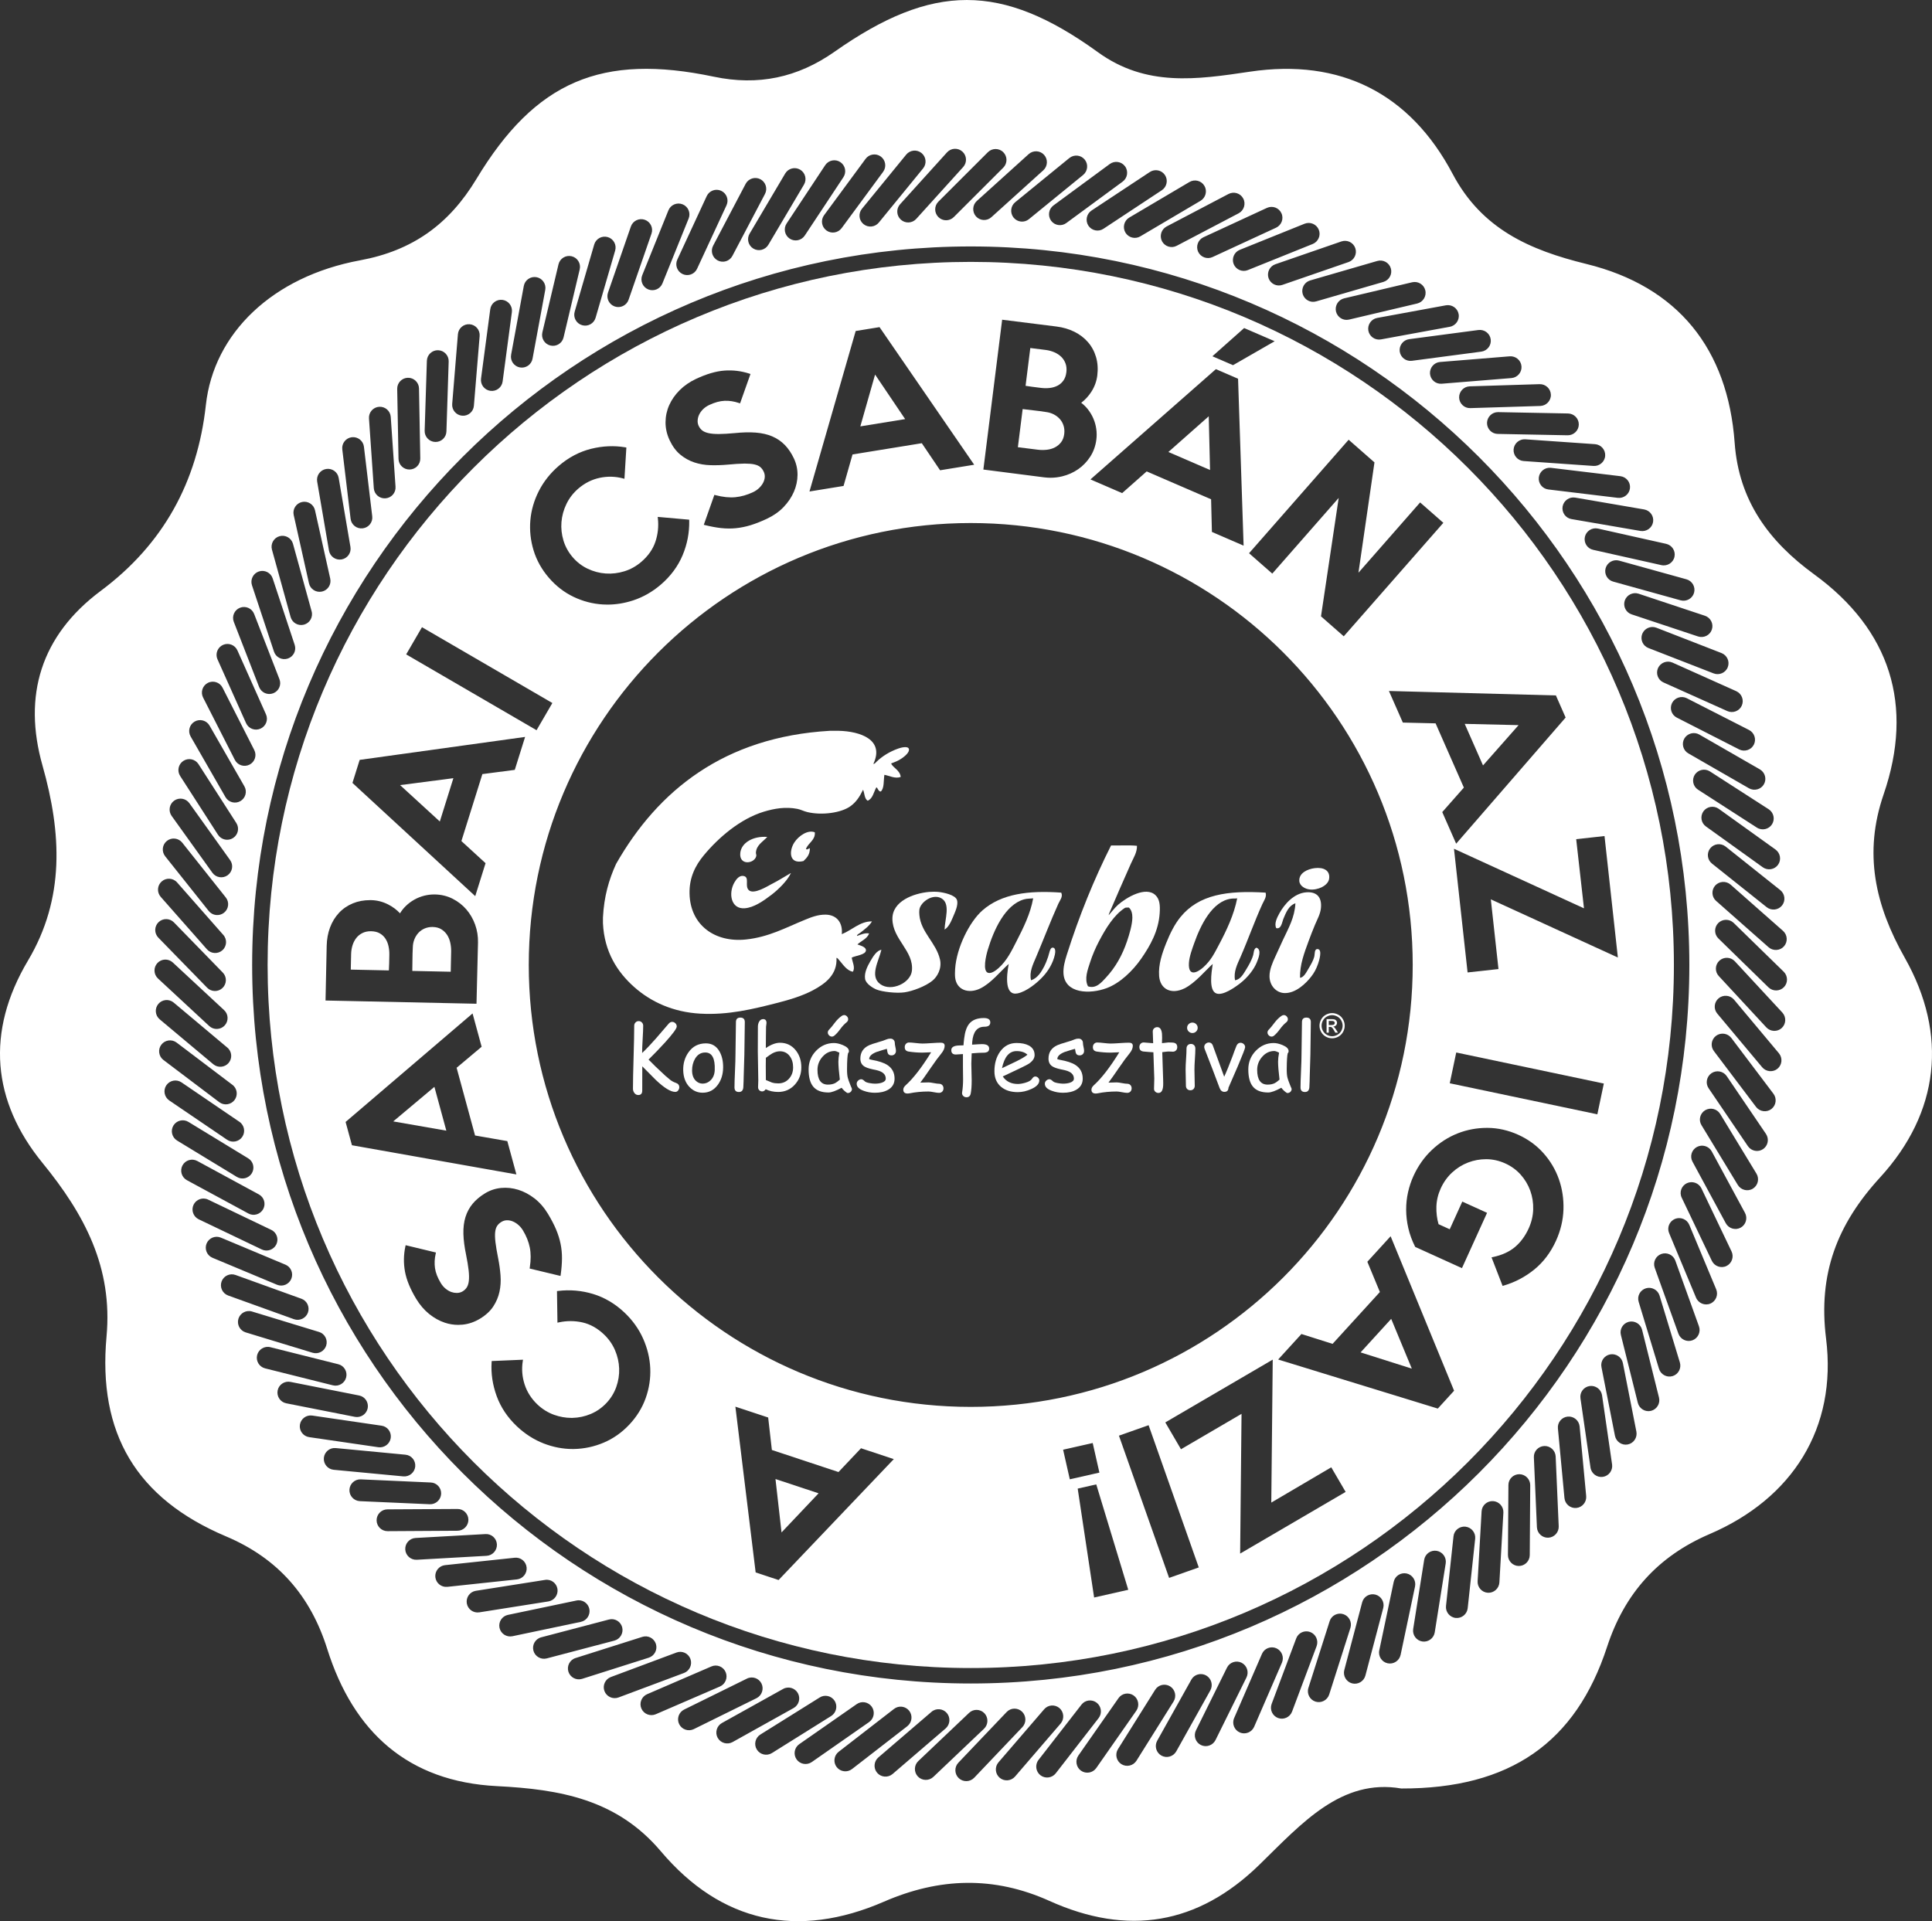 <?xml version="1.0" encoding="utf-8"?>
<!-- Generator: Adobe Illustrator 16.0.0, SVG Export Plug-In . SVG Version: 6.00 Build 0)  -->
<!DOCTYPE svg PUBLIC "-//W3C//DTD SVG 1.1//EN" "http://www.w3.org/Graphics/SVG/1.1/DTD/svg11.dtd">
<svg version="1.1" id="Layer_1" xmlns="http://www.w3.org/2000/svg" xmlns:xlink="http://www.w3.org/1999/xlink" x="0px" y="0px"
	 width="354.385px" height="352.432px" viewBox="0 0 354.385 352.432" enable-background="new 0 0 354.385 352.432"
	 xml:space="preserve">
<rect x="0" y="0" width="354.385" height="352.432" fill="#333333" stroke="none"/>
<path fill-rule="evenodd" clip-rule="evenodd" fill="#FFFFFF" d="M349.395,175.708c-5.455-9.653-7.596-19.188-3.887-29.972
	c5.617-16.33,1.234-30.199-12.734-40.371c-8.346-6.075-13.82-13.542-14.584-24.103c-1.25-17.275-10.414-28.714-27.19-32.835
	c-10.391-2.553-19.179-6.388-24.545-16.53c-7.82-14.779-20.584-21.216-37.17-18.75c-9.788,1.455-19.054,2.826-27.884-3.565
	c-17.688-12.804-30.368-12.713-48.317-0.095c-6.771,4.76-14.025,6.291-22.141,4.584c-20.555-4.323-32.719,0.794-43.563,18.776
	c-5.001,8.294-11.69,13.126-21.33,14.909c-16.082,2.974-26.847,13.398-28.286,26.528c-1.552,14.162-7.834,25.577-19.266,34.097
	c-11.02,8.213-14.328,19.253-10.704,32.049c3.519,12.425,4.113,24.396-2.658,35.78c-7.797,13.108-6.562,25.829,2.646,37.106
	c7.778,9.526,12.911,19.229,11.76,31.85c-1.623,17.784,5.46,29.717,21.936,36.686c9.576,4.05,15.502,10.979,18.54,20.625
	c4.823,15.316,14.872,24.359,31.131,25.182c11.52,0.582,21.992,2.398,30.067,11.952c11.093,13.124,25.127,16.112,40.925,9.245
	c10.194-4.431,20.191-4.722,30.36-0.139c14.384,6.482,27.228,4.374,38.53-6.662c7.767-7.585,15.009-15.851,26.01-13.962
	c19.98,0.054,32.005-8.445,37.739-25.973c3.208-9.806,9.315-16.624,18.831-20.71c15.166-6.511,23.396-19.432,21.342-35.856
	c-1.488-11.899,2.047-20.978,9.895-29.543C355.764,204.094,357.35,189.787,349.395,175.708z M326.881,166.102
	c-0.678,0.859-1.949,1.007-2.82,0.317l-10.035-8c-0.863-0.68-1.004-1.936-0.318-2.804c0.695-0.854,1.945-1.001,2.814-0.321
	l10.035,7.994C327.42,163.985,327.565,165.239,326.881,166.102z M327.241,173.592c-0.719,0.824-1.998,0.908-2.832,0.176
	l-9.619-8.494c-0.83-0.723-0.906-1.984-0.18-2.816c0.738-0.818,1.994-0.902,2.828-0.18l9.621,8.488
	C327.885,171.505,327.967,172.765,327.241,173.592z M326.145,158.639c-0.633,0.893-1.896,1.104-2.801,0.458l-10.424-7.485
	c-0.896-0.635-1.1-1.883-0.459-2.784c0.65-0.888,1.893-1.098,2.795-0.462l10.424,7.479
	C326.577,156.499,326.784,157.743,326.145,158.639z M325.036,151.222c-0.588,0.923-1.838,1.198-2.775,0.599l-10.785-6.952
	c-0.928-0.59-1.193-1.826-0.6-2.758c0.605-0.92,1.836-1.192,2.768-0.603l10.787,6.947
	C325.36,149.063,325.629,150.296,325.036,151.222z M323.555,143.871c-0.541,0.951-1.777,1.288-2.742,0.737l-11.121-6.401
	c-0.957-0.542-1.285-1.764-0.738-2.724c0.559-0.949,1.775-1.283,2.736-0.741l11.121,6.396
	C323.77,141.698,324.1,142.916,323.555,143.871z M309.874,177.02c0,72.799-59.016,131.811-131.812,131.811
	c-72.796,0-131.81-59.012-131.81-131.811c0-72.796,59.014-131.811,131.81-131.811C250.858,45.209,309.874,104.223,309.874,177.02z
	 M321.706,136.604c-0.49,0.977-1.709,1.375-2.701,0.874l-11.428-5.834c-0.982-0.494-1.371-1.697-0.873-2.684
	c0.51-0.976,1.707-1.37,2.693-0.877l11.428,5.83C321.811,134.422,322.204,135.622,321.706,136.604z M318.479,126.793
	c1.012,0.461,1.463,1.639,1.016,2.645c-0.441,1-1.639,1.46-2.654,1.008l-11.707-5.252c-1.006-0.444-1.455-1.625-1.006-2.637
	c0.459-1,1.635-1.454,2.645-1.012L318.479,126.793z M316.924,122.393c-0.389,1.021-1.561,1.541-2.598,1.14l-11.957-4.657
	c-1.027-0.393-1.533-1.55-1.139-2.583c0.41-1.022,1.563-1.534,2.592-1.144l11.957,4.654
	C316.811,120.212,317.323,121.366,316.924,122.393z M314.006,115.485c-0.338,1.04-1.482,1.617-2.539,1.269l-12.176-4.05
	c-1.045-0.341-1.609-1.471-1.266-2.522c0.357-1.041,1.482-1.61,2.529-1.272l12.176,4.047
	C313.784,113.313,314.352,114.44,314.006,115.485z M309.344,106.271c1.068,0.304,1.691,1.4,1.398,2.462
	c-0.285,1.055-1.398,1.689-2.471,1.395l-12.364-3.434c-1.061-0.288-1.683-1.388-1.392-2.456c0.305-1.058,1.399-1.683,2.463-1.397
	L309.344,106.271z M307.145,102.154c-0.23,1.068-1.313,1.757-2.396,1.517l-12.522-2.808c-1.073-0.234-1.75-1.302-1.513-2.383
	c0.251-1.071,1.313-1.751,2.389-1.519l12.521,2.805C306.706,100.016,307.385,101.079,307.145,102.154z M303.221,95.763
	c-0.178,1.079-1.223,1.821-2.318,1.636l-12.647-2.176c-1.083-0.181-1.813-1.213-1.63-2.304c0.197-1.083,1.224-1.815,2.31-1.637
	l12.647,2.172C302.676,93.65,303.407,94.677,303.221,95.763z M298.981,89.578c-0.123,1.086-1.129,1.88-2.233,1.75l-12.74-1.538
	c-1.091-0.126-1.871-1.12-1.743-2.219c0.142-1.091,1.13-1.874,2.224-1.75l12.739,1.533
	C298.331,87.495,299.112,88.484,298.981,89.578z M292.572,81.481c1.109,0.084,1.938,1.034,1.864,2.133
	c-0.069,1.091-1.035,1.935-2.143,1.86l-12.802-0.896c-1.096-0.071-1.925-1.025-1.854-2.129c0.087-1.096,1.035-1.928,2.133-1.86
	L292.572,81.481z M289.597,77.885c-0.015,1.094-0.938,1.984-2.047,1.966L274.719,79.6c-1.098-0.016-1.974-0.927-1.958-2.033
	c0.032-1.099,0.938-1.978,2.037-1.964l12.829,0.247C288.74,75.877,289.616,76.784,289.597,77.885z M284.476,72.407
	c0.04,1.093-0.837,2.028-1.945,2.066l-12.828,0.394c-1.096,0.04-2.017-0.826-2.057-1.932c-0.023-1.099,0.836-2.022,1.936-2.064
	l12.824-0.398C283.519,70.445,284.439,71.307,284.476,72.407z M279.085,67.193c0.095,1.09-0.732,2.068-1.838,2.162l-12.792,1.038
	c-1.093,0.094-2.057-0.724-2.152-1.827c-0.078-1.096,0.733-2.062,1.83-2.159l12.788-1.042
	C278.032,65.281,278.995,66.096,279.085,67.193z M271.187,60.539c1.105-0.139,2.107,0.626,2.253,1.717
	c0.149,1.083-0.628,2.103-1.727,2.251l-12.724,1.68c-1.087,0.148-2.091-0.621-2.241-1.717c-0.134-1.091,0.628-2.095,1.72-2.248
	L271.187,60.539z M267.554,57.61c0.204,1.075-0.521,2.132-1.611,2.335l-12.624,2.316c-1.077,0.203-2.119-0.515-2.324-1.602
	c-0.188-1.083,0.522-2.125,1.604-2.332l12.619-2.32C266.314,55.813,267.354,56.527,267.554,57.61z M261.442,53.265
	c0.258,1.063-0.413,2.155-1.492,2.413l-12.491,2.948c-1.065,0.256-2.142-0.408-2.401-1.483c-0.242-1.072,0.415-2.148,1.485-2.409
	l12.486-2.952C260.113,51.533,261.188,52.193,261.442,53.265z M255.119,49.233c0.312,1.048-0.304,2.172-1.368,2.485l-12.328,3.572
	c-1.051,0.309-2.159-0.3-2.473-1.36c-0.295-1.059,0.307-2.167,1.363-2.481l12.321-3.575
	C253.705,47.569,254.812,48.175,255.119,49.233z M248.601,45.523c0.364,1.032-0.193,2.186-1.241,2.551l-12.133,4.187
	c-1.034,0.361-2.172-0.191-2.538-1.235c-0.348-1.042,0.197-2.179,1.237-2.546l12.126-4.19
	C247.105,43.933,248.242,44.482,248.601,45.523z M239.298,41.042c1.033-0.41,2.195,0.083,2.607,1.104
	c0.415,1.012-0.084,2.192-1.112,2.61l-11.906,4.792c-1.015,0.413-2.179-0.082-2.598-1.106c-0.398-1.023,0.088-2.187,1.108-2.605
	L239.298,41.042z M232.39,38.138c1.011-0.461,2.196-0.028,2.659,0.971c0.465,0.99,0.026,2.194-0.979,2.662l-11.651,5.384
	c-0.992,0.463-2.18,0.027-2.649-0.975c-0.449-1.002-0.021-2.188,0.976-2.657L232.39,38.138z M228.048,36.421
	c0.515,0.965,0.137,2.189-0.844,2.708l-11.366,5.963c-0.968,0.512-2.176,0.137-2.695-0.84c-0.499-0.978-0.132-2.184,0.841-2.703
	l11.36-5.964C226.331,35.073,227.537,35.445,228.048,36.421z M218.179,33.388c0.959-0.56,2.183-0.249,2.742,0.7
	c0.563,0.938,0.246,2.18-0.706,2.747l-11.053,6.526c-0.94,0.561-2.166,0.247-2.733-0.704c-0.549-0.952-0.242-2.175,0.704-2.742
	L218.179,33.388z M213.687,32.115c0.608,0.908,0.354,2.165-0.567,2.778l-10.711,7.074c-0.911,0.607-2.151,0.355-2.766-0.565
	c-0.596-0.923-0.351-2.16,0.565-2.774l10.704-7.074C211.842,30.947,213.08,31.196,213.687,32.115z M203.563,30.088
	c0.897-0.653,2.146-0.466,2.799,0.421c0.653,0.876,0.464,2.144-0.427,2.803l-10.342,7.603c-0.88,0.652-2.132,0.463-2.791-0.425
	c-0.641-0.892-0.458-2.14,0.425-2.799L203.563,30.088z M198.966,29.273c0.696,0.842,0.57,2.118-0.286,2.821l-9.947,8.113
	c-0.845,0.695-2.105,0.569-2.809-0.285c-0.685-0.859-0.564-2.115,0.284-2.817l9.94-8.113
	C197.012,28.296,198.269,28.419,198.966,29.273z M191.517,28.41c0.737,0.807,0.676,2.087-0.145,2.832l-9.526,8.603
	c-0.81,0.737-2.074,0.674-2.819-0.144c-0.727-0.823-0.67-2.083,0.142-2.827l9.521-8.602
	C189.517,27.532,190.778,27.592,191.517,28.41z M181.205,27.922c0.781-0.78,2.048-0.78,2.828,0c0.781,0.781,0.781,2.048,0,2.829
	l-9.077,9.07c-0.781,0.781-2.047,0.781-2.829,0c-0.781-0.78-0.781-2.048,0-2.828L181.205,27.922z M176.534,27.811
	c0.819,0.741,0.883,2.006,0.143,2.826l-8.609,9.515c-0.741,0.819-2.006,0.883-2.825,0.142c-0.818-0.74-0.883-2.006-0.142-2.825
	l8.609-9.516C174.45,27.135,175.716,27.071,176.534,27.811z M169.04,28.077c0.855,0.699,0.982,1.959,0.284,2.814l-8.12,9.936
	c-0.699,0.855-1.959,0.983-2.814,0.284c-0.854-0.698-0.982-1.958-0.283-2.814l8.12-9.937
	C166.925,27.506,168.186,27.379,169.04,28.077z M161.568,28.719c0.89,0.655,1.08,1.908,0.426,2.797l-7.611,10.331
	c-0.655,0.89-1.906,1.081-2.796,0.425c-0.889-0.654-1.08-1.907-0.425-2.796l7.611-10.333
	C159.428,28.255,160.681,28.065,161.568,28.719z M154.139,29.736c0.922,0.609,1.175,1.851,0.565,2.772l-7.083,10.7
	c-0.609,0.921-1.849,1.175-2.771,0.565c-0.92-0.608-1.174-1.85-0.564-2.771l7.082-10.703
	C151.978,29.38,153.219,29.127,154.139,29.736z M146.77,31.125c0.951,0.562,1.267,1.79,0.704,2.74l-6.537,11.042
	c-0.562,0.951-1.787,1.267-2.738,0.703c-0.949-0.561-1.266-1.789-0.703-2.738l6.535-11.046
	C144.593,30.878,145.82,30.563,146.77,31.125z M139.479,32.881c0.979,0.514,1.354,1.724,0.841,2.702l-5.975,11.357
	c-0.513,0.978-1.721,1.354-2.699,0.839c-0.976-0.513-1.354-1.723-0.84-2.699l5.972-11.361
	C137.293,32.746,138.503,32.368,139.479,32.881z M132.287,35.003c1.003,0.464,1.439,1.653,0.976,2.656l-5.397,11.643
	c-0.462,1.003-1.649,1.439-2.653,0.974c-1-0.463-1.438-1.652-0.975-2.654l5.394-11.646
	C130.097,34.977,131.286,34.539,132.287,35.003z M125.21,37.483c1.025,0.413,1.521,1.579,1.107,2.603l-4.806,11.9
	c-0.41,1.025-1.574,1.521-2.601,1.106c-1.021-0.413-1.519-1.578-1.106-2.602l4.802-11.903
	C123.021,37.567,124.187,37.07,125.21,37.483z M118.267,40.315c1.045,0.361,1.598,1.501,1.236,2.544l-4.201,12.126
	c-0.358,1.044-1.496,1.598-2.542,1.235c-1.041-0.361-1.596-1.5-1.235-2.542l4.197-12.129
	C116.084,40.509,117.224,39.954,118.267,40.315z M111.475,43.493c1.062,0.308,1.671,1.419,1.362,2.479l-3.587,12.322
	c-0.305,1.061-1.414,1.67-2.477,1.361c-1.058-0.308-1.669-1.418-1.361-2.477l3.583-12.325
	C109.305,43.796,110.415,43.185,111.475,43.493z M104.851,47.007c1.075,0.254,1.74,1.334,1.485,2.408l-2.964,12.487
	c-0.251,1.075-1.328,1.74-2.404,1.484c-1.072-0.254-1.738-1.332-1.484-2.405l2.959-12.489
	C102.698,47.42,103.776,46.753,104.851,47.007z M96.081,52.454c0.201-1.083,1.244-1.803,2.33-1.604
	c1.087,0.2,1.806,1.245,1.604,2.33l-2.333,12.62c-0.196,1.086-1.238,1.804-2.326,1.603c-1.084-0.201-1.803-1.244-1.604-2.328
	L96.081,52.454z M88.235,69.454l1.691-12.723c0.146-1.092,1.151-1.863,2.246-1.718c1.096,0.145,1.866,1.153,1.72,2.247L92.196,69.98
	c-0.141,1.095-1.146,1.864-2.242,1.718C88.861,71.552,88.091,70.547,88.235,69.454z M83.995,61.312
	c0.092-1.098,1.056-1.919,2.156-1.829c1.103,0.09,1.923,1.058,1.831,2.158l-1.056,12.79c-0.085,1.101-1.05,1.919-2.152,1.828
	c-1.099-0.091-1.919-1.056-1.829-2.155L83.995,61.312z M78.301,66.185c0.036-1.101,0.958-1.97,2.062-1.935
	c1.105,0.035,1.974,0.959,1.938,2.063L81.888,79.14c-0.029,1.104-0.951,1.97-2.058,1.934c-1.102-0.035-1.969-0.958-1.935-2.061
	L78.301,66.185z M74.82,69.302c1.105-0.021,2.02,0.859,2.039,1.963l0.232,12.832c0.026,1.104-0.852,2.015-1.958,2.035
	c-1.102,0.02-2.015-0.859-2.035-1.961l-0.24-12.833C72.839,70.237,73.717,69.323,74.82,69.302z M69.539,74.625
	c1.103-0.077,2.061,0.757,2.135,1.858l0.877,12.804c0.082,1.102-0.749,2.056-1.854,2.131c-1.099,0.075-2.055-0.757-2.131-1.856
	l-0.885-12.804C67.607,75.659,68.438,74.702,69.539,74.625z M64.532,80.208c1.097-0.132,2.096,0.652,2.225,1.748l1.52,12.744
	c0.138,1.096-0.645,2.09-1.744,2.221c-1.093,0.13-2.09-0.652-2.222-1.747l-1.526-12.744C62.655,81.337,63.437,80.34,64.532,80.208z
	 M59.813,86.036c1.088-0.187,2.125,0.546,2.31,1.634l2.157,12.651c0.193,1.087-0.538,2.12-1.63,2.306
	c-1.085,0.185-2.12-0.546-2.307-1.633l-2.165-12.651C57.994,87.257,58.725,86.222,59.813,86.036z M55.391,92.092
	c1.077-0.241,2.15,0.439,2.39,1.517l2.79,12.526c0.247,1.076-0.432,2.145-1.512,2.385c-1.074,0.24-2.146-0.438-2.386-1.515
	l-2.799-12.526C53.637,93.404,54.314,92.333,55.391,92.092z M51.279,98.363c1.063-0.294,2.17,0.331,2.463,1.396l3.416,12.37
	c0.301,1.063-0.324,2.164-1.391,2.458c-1.061,0.293-2.164-0.33-2.459-1.393l-3.425-12.37C49.594,99.762,50.216,98.659,51.279,98.363
	z M47.488,104.833c1.047-0.348,2.184,0.221,2.529,1.27l4.033,12.183c0.354,1.046-0.215,2.177-1.265,2.524
	c-1.045,0.347-2.179-0.221-2.526-1.267l-4.042-12.183C45.875,106.315,46.44,105.182,47.488,104.833z M44.027,111.486
	c1.027-0.4,2.191,0.111,2.589,1.141l4.641,11.965c0.407,1.027-0.104,2.185-1.136,2.584c-1.026,0.399-2.188-0.111-2.587-1.139
	l-4.649-11.964C42.49,113.047,42.998,111.886,44.027,111.486z M40.904,118.304c1.006-0.452,2.194,0,2.644,1.009l5.235,11.717
	c0.458,1.005,0.006,2.188-1.004,2.639c-1.005,0.45-2.19-0.001-2.641-1.007l-5.245-11.715
	C39.448,119.94,39.896,118.755,40.904,118.304z M38.128,125.271c0.981-0.501,2.191-0.11,2.691,0.875l5.817,11.439
	c0.508,0.981,0.115,2.185-0.87,2.686c-0.981,0.5-2.188,0.109-2.688-0.874l-5.826-11.437
	C36.756,126.977,37.145,125.772,38.128,125.271z M35.705,132.368c0.955-0.55,2.184-0.22,2.732,0.738l6.385,11.132
	c0.557,0.954,0.225,2.176-0.734,2.727c-0.955,0.548-2.18,0.219-2.729-0.738l-6.394-11.129
	C34.421,134.141,34.748,132.917,35.705,132.368z M33.642,139.577c0.927-0.597,2.17-0.33,2.767,0.6l6.936,10.798
	c0.604,0.925,0.334,2.162-0.596,2.76c-0.927,0.595-2.167,0.328-2.764-0.601L33.04,142.34
	C32.448,141.413,32.714,140.175,33.642,139.577z M31.943,146.881c0.896-0.643,2.15-0.438,2.794,0.46l7.469,10.436
	c0.65,0.894,0.442,2.143-0.456,2.787c-0.896,0.641-2.148,0.436-2.791-0.46l-7.478-10.432
	C30.844,148.774,31.047,147.525,31.943,146.881z M30.614,154.262c0.862-0.688,2.126-0.546,2.813,0.319l7.984,10.047
	c0.694,0.859,0.549,2.118-0.316,2.806c-0.862,0.686-2.124,0.543-2.811-0.319l-7.992-10.043
	C29.611,156.208,29.752,154.949,30.614,154.262z M29.658,161.7c0.826-0.73,2.096-0.652,2.825,0.177l8.479,9.633
	c0.736,0.823,0.654,2.087-0.175,2.818c-0.827,0.728-2.095,0.649-2.823-0.178l-8.487-9.629
	C28.754,163.693,28.831,162.43,29.658,161.7z M29.076,169.176c0.789-0.771,2.061-0.756,2.831,0.036l8.953,9.195
	c0.776,0.785,0.758,2.052-0.033,2.823c-0.79,0.769-2.06,0.754-2.829-0.035l-8.96-9.191
	C28.273,171.212,28.287,169.947,29.076,169.176z M28.871,176.672c0.749-0.81,2.02-0.858,2.829-0.106l9.403,8.733
	c0.815,0.745,0.86,2.011,0.109,2.821c-0.751,0.807-2.02,0.856-2.827,0.107l-9.411-8.729
	C28.172,178.747,28.122,177.481,28.871,176.672z M29.043,184.169c0.707-0.846,1.974-0.959,2.82-0.248l9.83,8.25
	c0.852,0.703,0.96,1.965,0.251,2.813c-0.71,0.842-1.975,0.955-2.818,0.248l-9.838-8.245
	C28.448,186.276,28.335,185.015,29.043,184.169z M29.591,191.647c0.664-0.88,1.924-1.057,2.805-0.389l10.232,7.745
	c0.886,0.659,1.058,1.915,0.392,2.797c-0.667,0.876-1.925,1.052-2.802,0.389l-10.24-7.74
	C29.103,193.782,28.927,192.528,29.591,191.647z M30.514,199.089c0.619-0.912,1.868-1.152,2.782-0.529l10.608,7.222
	c0.918,0.614,1.152,1.86,0.532,2.774c-0.623,0.908-1.87,1.146-2.779,0.528l-10.616-7.216
	C30.134,201.245,29.896,200.003,30.514,199.089z M31.81,206.475c0.572-0.94,1.808-1.244,2.752-0.668l10.958,6.68
	c0.947,0.567,1.244,1.8,0.671,2.744c-0.576,0.938-1.81,1.239-2.749,0.667l-10.965-6.673
	C31.538,208.647,31.238,207.419,31.81,206.475z M33.476,213.786c0.523-0.968,1.742-1.334,2.714-0.805l11.28,6.12
	c0.975,0.519,1.333,1.735,0.808,2.706c-0.528,0.967-1.745,1.33-2.712,0.806l-11.286-6.114
	C33.313,215.97,32.952,214.759,33.476,213.786z M35.506,221.005c0.475-0.992,1.674-1.42,2.67-0.94l11.574,5.546
	c0.999,0.469,1.418,1.666,0.942,2.662c-0.479,0.992-1.677,1.416-2.668,0.941l-11.579-5.539
	C35.453,223.194,35.032,222.003,35.506,221.005z M37.896,228.112c0.425-1.015,1.601-1.502,2.619-1.073l11.839,4.958
	c1.021,0.417,1.499,1.592,1.075,2.611c-0.43,1.014-1.604,1.498-2.618,1.073l-11.842-4.949
	C37.954,230.302,37.474,229.134,37.896,228.112z M40.642,235.091c0.373-1.035,1.523-1.58,2.562-1.203l12.073,4.357
	c1.041,0.364,1.577,1.514,1.205,2.553c-0.378,1.034-1.527,1.576-2.562,1.204l-12.075-4.349
	C40.809,237.274,40.271,236.132,40.642,235.091z M43.733,241.923c0.321-1.053,1.442-1.654,2.498-1.33l12.277,3.745
	c1.058,0.312,1.65,1.433,1.331,2.488c-0.325,1.052-1.445,1.651-2.498,1.332l-12.277-3.737
	C44.01,244.095,43.415,242.98,43.733,241.923z M47.165,248.591c0.268-1.068,1.357-1.725,2.428-1.453l12.45,3.123
	c1.072,0.258,1.72,1.348,1.454,2.418c-0.271,1.066-1.36,1.721-2.428,1.456l-12.45-3.116C47.55,250.745,46.9,249.663,47.165,248.591z
	 M50.927,255.077c0.214-1.08,1.27-1.789,2.353-1.572l12.591,2.493c1.084,0.204,1.785,1.259,1.574,2.342
	c-0.218,1.079-1.272,1.787-2.352,1.576l-12.592-2.487C51.42,257.21,50.717,256.162,50.927,255.077z M55.01,261.367
	c0.16-1.09,1.179-1.851,2.271-1.688l12.7,1.857c1.094,0.148,1.847,1.167,1.69,2.26c-0.163,1.088-1.182,1.848-2.27,1.692
	L56.7,263.637C55.609,263.472,54.854,262.462,55.01,261.367z M59.404,267.444c0.104-1.098,1.084-1.908,2.183-1.801l12.777,1.217
	c1.1,0.094,1.902,1.072,1.802,2.172c-0.108,1.095-1.087,1.904-2.182,1.805l-12.778-1.211
	C60.108,269.516,59.304,268.545,59.404,267.444z M64.098,273.292c0.05-1.102,0.987-1.96,2.09-1.908l12.822,0.574
	c1.104,0.039,1.954,0.975,1.909,2.078c-0.054,1.099-0.99,1.957-2.089,1.912l-12.822-0.567
	C64.905,275.325,64.053,274.397,64.098,273.292z M69.079,278.897c-0.005-1.104,0.888-2.008,1.992-2.012l12.834-0.07
	c1.104-0.017,2.001,0.875,2.012,1.979c0.002,1.101-0.891,2.005-1.99,2.015l-12.835,0.078
	C69.988,280.888,69.09,280.003,69.079,278.897z M74.336,284.245c-0.061-1.102,0.786-2.049,1.889-2.109l12.814-0.715
	c1.103-0.072,2.043,0.773,2.108,1.875c0.058,1.1-0.788,2.049-1.886,2.113l-12.815,0.723
	C75.345,286.188,74.402,285.349,74.336,284.245z M79.855,289.321c-0.116-1.096,0.682-2.085,1.78-2.201l12.763-1.357
	c1.097-0.127,2.078,0.67,2.199,1.766c0.113,1.096-0.685,2.087-1.777,2.207l-12.763,1.365
	C80.96,291.212,79.977,290.421,79.855,289.321z M87.912,295.78c-1.092,0.166-2.113-0.574-2.29-1.666
	c-0.17-1.088,0.577-2.117,1.668-2.287l12.679-1.998c1.089-0.182,2.108,0.564,2.285,1.653c0.168,1.089-0.579,2.118-1.664,2.294
	L87.912,295.78z M91.623,298.611c-0.225-1.077,0.47-2.144,1.551-2.368l12.563-2.633c1.078-0.236,2.134,0.458,2.365,1.537
	c0.223,1.078-0.472,2.145-1.547,2.375l-12.562,2.638C92.911,300.381,91.854,299.692,91.623,298.611z M97.842,302.802
	c-0.278-1.064,0.362-2.165,1.431-2.443l12.414-3.261c1.065-0.29,2.154,0.351,2.439,1.416c0.276,1.066-0.363,2.165-1.426,2.45
	l-12.413,3.266C99.218,304.504,98.128,303.869,97.842,302.802z M104.264,306.674c-0.332-1.048,0.253-2.181,1.306-2.513l12.235-3.879
	c1.049-0.344,2.169,0.241,2.507,1.291c0.33,1.051-0.254,2.181-1.301,2.52l-12.233,3.885
	C105.724,308.306,104.603,307.726,104.264,306.674z M110.872,310.218c-0.385-1.028,0.143-2.189,1.178-2.574l12.024-4.489
	c1.03-0.396,2.179,0.132,2.569,1.164c0.382,1.032-0.145,2.19-1.173,2.582l-12.022,4.495
	C112.412,311.774,111.263,311.253,110.872,310.218z M120.282,314.473c-1.016,0.431-2.19-0.032-2.632-1.046
	c-0.437-1.008,0.032-2.195,1.047-2.631l11.783-5.088c1.009-0.447,2.183,0.023,2.625,1.033c0.433,1.012-0.034,2.195-1.042,2.639
	L120.282,314.473z M124.581,316.29c-0.486-0.984-0.078-2.193,0.913-2.68l11.513-5.674c0.985-0.497,2.182-0.086,2.674,0.9
	c0.482,0.988,0.076,2.193-0.908,2.688l-11.51,5.678C126.27,317.685,125.072,317.28,124.581,316.29z M131.647,318.802
	c-0.536-0.959-0.188-2.186,0.776-2.723l11.213-6.244c0.96-0.547,2.175-0.195,2.717,0.764c0.53,0.963,0.186,2.188-0.772,2.73
	l-11.21,6.25C133.403,320.11,132.187,319.766,131.647,318.802z M138.83,320.956c-0.583-0.932-0.298-2.174,0.639-2.759l10.885-6.8
	c0.932-0.594,2.163-0.305,2.752,0.626c0.578,0.936,0.296,2.175-0.634,2.767l-10.882,6.805
	C140.65,322.175,139.417,321.891,138.83,320.956z M146.112,322.747c-0.629-0.902-0.407-2.156,0.499-2.789l10.529-7.338
	c0.901-0.639,2.146-0.413,2.78,0.487c0.624,0.905,0.404,2.157-0.494,2.796l-10.526,7.342
	C147.991,323.872,146.745,323.65,146.112,322.747z M153.476,324.169c-0.674-0.869-0.516-2.133,0.358-2.811l10.146-7.857
	c0.868-0.684,2.122-0.521,2.802,0.347c0.669,0.873,0.512,2.134-0.354,2.817l-10.144,7.861
	C155.408,325.198,154.152,325.039,153.476,324.169z M160.9,325.22c-0.716-0.834-0.622-2.105,0.217-2.826l9.739-8.357
	c0.832-0.727,2.093-0.626,2.815,0.206c0.712,0.839,0.618,2.105-0.212,2.831l-9.735,8.361
	C162.883,326.149,161.62,326.054,160.9,325.22z M168.369,325.896c-0.757-0.797-0.728-2.072,0.074-2.834l9.308-8.836
	c0.794-0.768,2.058-0.73,2.822,0.064c0.753,0.802,0.723,2.072-0.07,2.838l-9.303,8.84
	C170.396,326.724,169.13,326.692,168.369,325.896z M175.862,326.194c-0.796-0.758-0.831-2.032-0.068-2.834l8.852-9.293
	c0.755-0.806,2.019-0.832,2.822-0.076c0.792,0.763,0.826,2.033,0.072,2.838l-8.847,9.296
	C177.928,326.92,176.662,326.952,175.862,326.194z M183.362,326.117c-0.833-0.717-0.933-1.987-0.211-2.827l8.373-9.726
	c0.714-0.843,1.975-0.933,2.815-0.218c0.829,0.722,0.927,1.988,0.215,2.83l-8.368,9.729
	C185.46,326.737,184.199,326.834,183.362,326.117z M190.847,325.663c-0.868-0.674-1.031-1.938-0.353-2.813l7.874-10.135
	c0.67-0.877,1.925-1.029,2.801-0.357c0.864,0.678,1.025,1.938,0.356,2.814l-7.869,10.137
	C192.974,326.177,191.719,326.337,190.847,325.663z M198.3,324.834c-0.9-0.63-1.127-1.884-0.493-2.792l7.354-10.518
	c0.625-0.908,1.87-1.124,2.779-0.497c0.897,0.634,1.121,1.883,0.498,2.792l-7.351,10.52
	C200.451,325.239,199.205,325.463,198.3,324.834z M205.703,323.632c-0.932-0.584-1.221-1.826-0.633-2.765l6.816-10.874
	c0.578-0.938,1.812-1.217,2.75-0.635c0.929,0.588,1.215,1.823,0.639,2.763l-6.813,10.875
	C207.871,323.928,206.637,324.214,205.703,323.632z M213.035,322.058c-0.959-0.535-1.311-1.762-0.771-2.729l6.261-11.203
	c0.531-0.965,1.748-1.307,2.715-0.771c0.958,0.541,1.305,1.76,0.777,2.727l-6.259,11.203
	C215.215,322.245,213.998,322.593,213.035,322.058z M220.279,320.118c-0.985-0.486-1.397-1.693-0.907-2.687l5.69-11.504
	c0.481-0.989,1.681-1.393,2.672-0.907c0.984,0.493,1.393,1.692,0.914,2.686l-5.688,11.502
	C222.465,320.195,221.267,320.604,220.279,320.118z M230.047,316.773c-0.443,1.011-1.62,1.479-2.631,1.044
	c-1.009-0.438-1.481-1.621-1.041-2.639l5.104-11.775c0.432-1.012,1.608-1.475,2.623-1.04c1.009,0.444,1.476,1.62,1.048,2.637
	L230.047,316.773z M234.429,315.161c-1.029-0.387-1.562-1.545-1.172-2.584l4.506-12.018c0.38-1.031,1.532-1.553,2.568-1.17
	c1.028,0.393,1.555,1.545,1.178,2.58l-4.505,12.016C236.612,315.018,235.46,315.544,234.429,315.161z M241.299,312.155
	c-1.047-0.334-1.638-1.465-1.3-2.521l3.896-12.229c0.327-1.05,1.452-1.628,2.507-1.297c1.046,0.34,1.63,1.465,1.305,2.517
	l-3.896,12.228C243.472,311.901,242.349,312.485,241.299,312.155z M248.009,308.808c-1.062-0.28-1.709-1.381-1.424-2.453
	l3.276-12.41c0.274-1.063,1.369-1.698,2.439-1.42c1.061,0.286,1.701,1.381,1.429,2.447l-3.276,12.408
	C250.167,308.444,249.075,309.085,248.009,308.808z M256.913,303.578c-0.232,1.078-1.292,1.772-2.369,1.549
	c-1.074-0.226-1.776-1.293-1.545-2.378l2.647-12.559c0.222-1.076,1.282-1.766,2.365-1.541c1.074,0.232,1.769,1.293,1.55,2.371
	L256.913,303.578z M265.187,286.782l-2.015,12.675c-0.179,1.089-1.201,1.835-2.288,1.666c-1.084-0.171-1.839-1.202-1.663-2.298
	l2.014-12.675c0.167-1.087,1.191-1.828,2.285-1.657C264.604,284.67,265.35,285.694,265.187,286.782z M269.217,295.027
	c-0.124,1.096-1.107,1.892-2.201,1.778c-1.092-0.115-1.897-1.108-1.776-2.212l1.374-12.759c0.111-1.095,1.098-1.887,2.199-1.771
	c1.091,0.122,1.888,1.107,1.779,2.202L269.217,295.027z M275.032,290.299c-0.069,1.101-1.011,1.945-2.108,1.887
	c-1.097-0.06-1.95-1.013-1.886-2.12l0.731-12.812c0.056-1.099,1.001-1.938,2.107-1.878c1.096,0.066,1.94,1.01,1.888,2.109
	L275.032,290.299z M280.602,285.284c-0.015,1.103-0.912,1.994-2.012,1.99c-1.098-0.004-1.998-0.914-1.989-2.022l0.087-12.833
	c0-1.1,0.902-1.985,2.01-1.98c1.098,0.012,1.989,0.91,1.992,2.012L280.602,285.284z M284.003,282.085
	c-1.096,0.051-2.041-0.813-2.088-1.92l-0.558-12.82c-0.056-1.1,0.801-2.029,1.907-2.08c1.098-0.043,2.032,0.809,2.09,1.908
	l0.559,12.823C285.955,281.098,285.102,282.033,284.003,282.085z M289.149,276.63c-1.091,0.105-2.079-0.709-2.182-1.813l-1.2-12.776
	c-0.111-1.096,0.696-2.066,1.8-2.173c1.095-0.098,2.069,0.705,2.183,1.801l1.203,12.779
	C291.048,275.546,290.245,276.522,289.149,276.63z M294.014,270.923c-1.084,0.16-2.112-0.604-2.271-1.701l-1.84-12.699
	c-0.166-1.089,0.592-2.098,1.688-2.26c1.089-0.152,2.103,0.6,2.271,1.688l1.843,12.703
	C295.857,269.745,295.103,270.761,294.014,270.923z M298.586,264.979c-1.074,0.215-2.14-0.497-2.354-1.584l-2.476-12.591
	c-0.22-1.08,0.486-2.125,1.572-2.342c1.08-0.207,2.132,0.492,2.354,1.571l2.479,12.594
	C300.368,263.71,299.667,264.763,298.586,264.979z M302.854,258.813c-1.061,0.269-2.16-0.389-2.43-1.464l-3.105-12.451
	c-0.273-1.066,0.379-2.146,1.453-2.418c1.068-0.26,2.154,0.385,2.43,1.451l3.107,12.453
	C304.571,257.456,303.922,258.542,302.854,258.813z M306.807,252.439c-1.047,0.322-2.178-0.278-2.5-1.34l-3.727-12.279
	c-0.328-1.052,0.27-2.163,1.328-2.487c1.055-0.313,2.17,0.275,2.5,1.326l3.73,12.281
	C308.454,250.999,307.86,252.116,306.807,252.439z M310.436,245.876c-1.029,0.375-2.189-0.168-2.566-1.213l-4.338-12.076
	c-0.381-1.034,0.16-2.174,1.201-2.551c1.039-0.365,2.182,0.166,2.563,1.199l4.344,12.078
	C312.006,244.354,311.469,245.501,310.436,245.876z M313.729,239.139c-1.01,0.426-2.195-0.058-2.623-1.083l-4.939-11.842
	c-0.434-1.015,0.051-2.18,1.07-2.609c1.02-0.416,2.188,0.057,2.621,1.07l4.943,11.844
	C315.221,237.54,314.743,238.712,313.729,239.139z M316.68,232.245c-0.986,0.475-2.195,0.053-2.676-0.951l-5.527-11.578
	c-0.484-0.991-0.061-2.18,0.938-2.66c0.998-0.467,2.188-0.053,2.672,0.938l5.531,11.58
	C318.088,230.573,317.67,231.767,316.68,232.245z M319.28,225.211c-0.961,0.524-2.188,0.163-2.719-0.815l-6.104-11.285
	c-0.533-0.966-0.168-2.175,0.803-2.705c0.973-0.516,2.182-0.162,2.717,0.803l6.105,11.287
	C320.604,223.472,320.247,224.684,319.28,225.211z M321.524,218.056c-0.934,0.572-2.178,0.271-2.758-0.678l-6.662-10.965
	c-0.58-0.938-0.277-2.164,0.666-2.742c0.947-0.564,2.172-0.271,2.754,0.666l6.664,10.966
	C322.758,216.252,322.461,217.479,321.524,218.056z M323.405,210.796c-0.904,0.619-2.162,0.381-2.787-0.537l-7.205-10.617
	c-0.625-0.907-0.385-2.146,0.527-2.772c0.918-0.61,2.154-0.38,2.783,0.528l7.207,10.615
	C324.547,208.933,324.313,210.175,323.405,210.796z M324.918,203.451c-0.871,0.663-2.139,0.489-2.811-0.396l-7.73-10.242
	c-0.668-0.875-0.49-2.125,0.389-2.796c0.885-0.655,2.133-0.487,2.807,0.388l7.73,10.24
	C325.967,201.533,325.793,202.785,324.918,203.451z M326.061,196.04c-0.836,0.706-2.111,0.596-2.826-0.254L315,185.944
	c-0.713-0.84-0.598-2.098,0.246-2.811c0.852-0.699,2.107-0.594,2.822,0.246l8.236,9.838
	C327.012,194.071,326.903,195.331,326.061,196.04z M326.831,188.58c-0.799,0.747-2.078,0.702-2.836-0.11l-8.719-9.416
	c-0.752-0.803-0.701-2.065,0.105-2.82c0.816-0.74,2.074-0.698,2.832,0.104l8.719,9.411
	C327.682,186.567,327.635,187.83,326.831,188.58z M327.225,181.091c-0.762,0.787-2.043,0.807-2.838,0.033l-9.182-8.966
	c-0.791-0.764-0.805-2.028-0.037-2.822c0.777-0.78,2.037-0.801,2.834-0.038l9.182,8.961
	C327.973,179.039,327.991,180.302,327.225,181.091z"/>
<g>
	<polygon fill-rule="evenodd" clip-rule="evenodd" fill="#FFFFFF" points="143.356,281.118 150.152,273.941 142.246,271.324 	"/>
	<polygon fill-rule="evenodd" clip-rule="evenodd" fill="#FFFFFF" points="72.132,205.718 81.869,207.415 79.682,199.379 	"/>
	<path fill-rule="evenodd" clip-rule="evenodd" fill="#FFFFFF" d="M70.677,172.158c-0.261-0.39-0.608-0.709-1.032-0.948
		c-0.421-0.238-0.944-0.365-1.558-0.378l-0.093-0.001c-0.553,0-1.052,0.106-1.482,0.314c-0.456,0.221-0.84,0.526-1.143,0.907
		c-0.305,0.387-0.541,0.841-0.701,1.35c-0.162,0.516-0.251,1.063-0.263,1.625l-0.062,2.845l6.988,0.148
		c0.026-0.467,0.044-0.894,0.052-1.279l0.033-1.564c0.013-0.566-0.042-1.119-0.161-1.644
		C71.139,173.018,70.943,172.555,70.677,172.158z"/>
	<polygon fill-rule="evenodd" clip-rule="evenodd" fill="#FFFFFF" points="80.676,150.703 83.164,142.755 73.389,144.025 	"/>
	<path fill-rule="evenodd" clip-rule="evenodd" fill="#FFFFFF" d="M81.995,171.481c-0.277-0.416-0.634-0.759-1.061-1.02
		c-0.42-0.257-0.943-0.395-1.557-0.408l-0.09-0.001c-0.496,0-0.962,0.091-1.385,0.271c-0.447,0.19-0.833,0.459-1.146,0.797
		c-0.314,0.342-0.565,0.745-0.746,1.198c-0.182,0.454-0.279,0.954-0.29,1.488c-0.039,0.763-0.061,1.525-0.065,2.274
		c-0.004,0.668-0.014,1.346-0.027,2.032l7.048,0.15l0.078-3.694c0.012-0.545-0.043-1.099-0.162-1.645
		C82.475,172.386,82.273,171.901,81.995,171.481z"/>
	<path fill-rule="evenodd" clip-rule="evenodd" fill="#FFFFFF" d="M193.522,82.061c0.441-0.231,0.82-0.551,1.125-0.95
		c0.299-0.391,0.489-0.898,0.565-1.506c0.066-0.526,0.027-1.029-0.116-1.494c-0.143-0.465-0.37-0.875-0.675-1.221
		c-0.309-0.35-0.684-0.641-1.115-0.867c-0.433-0.227-0.92-0.375-1.449-0.442c-0.765-0.118-1.521-0.219-2.255-0.3
		c-0.664-0.072-1.337-0.151-2.018-0.236l-0.877,6.994l3.666,0.459c0.54,0.068,1.098,0.071,1.652,0.008
		C192.572,82.445,193.076,82.295,193.522,82.061z"/>
	<polygon fill-rule="evenodd" clip-rule="evenodd" fill="#FFFFFF" points="278.553,133.024 268.672,132.79 272.027,140.412 	"/>
	<path fill-rule="evenodd" clip-rule="evenodd" fill="#FFFFFF" d="M190.938,71.158c0.562,0.071,1.117,0.073,1.65,0.009
		c0.522-0.063,1.003-0.209,1.427-0.434c0.416-0.22,0.77-0.533,1.051-0.93c0.279-0.394,0.46-0.901,0.536-1.51
		c0.073-0.585,0.023-1.124-0.149-1.6c-0.172-0.475-0.436-0.888-0.784-1.229c-0.353-0.344-0.78-0.625-1.271-0.837
		c-0.497-0.215-1.031-0.359-1.589-0.429l-2.821-0.354l-0.869,6.935c0.462,0.075,0.885,0.136,1.268,0.184L190.938,71.158z"/>
	<polygon fill-rule="evenodd" clip-rule="evenodd" fill="#FFFFFF" points="214.315,82.915 221.958,86.22 221.718,76.366 	"/>
	<path fill-rule="evenodd" clip-rule="evenodd" fill="#FFFFFF" d="M178.063,48.042c-71.231,0-128.976,57.746-128.976,128.977
		c0,71.233,57.745,128.977,128.976,128.977c71.23,0,128.979-57.743,128.979-128.977C307.042,105.788,249.293,48.042,178.063,48.042z
		 M294.315,153.371l0.026,0.249l2.423,22.034l-23.304-10.675l1.405,12.789l-5.667,0.623l-2.495-22.688l23.844,10.923l-1.428-12.683
		L294.315,153.371z M285.396,127.574l1.785,4.056l-0.104,0.12l-19.976,23.02l-2.551-5.797l3.965-4.495l-5.188-11.783l-6.006-0.142
		l-2.552-5.796L285.396,127.574z M252.117,84.823l-2.938,20.242l11.313-12.895l4.261,3.738l-18.269,20.822l-4.176-3.664l0.021-0.135
		l3.228-21.591l-12.183,13.887l-4.261-3.738l18.268-20.822L252.117,84.823z M228.213,60.18l5.597,2.42l-7.64,4.391l-3.782-1.636
		L228.213,60.18z M228.113,100.095l-5.814-2.514l-0.149-5.992l-11.815-5.11l-4.5,3.981l-5.813-2.514l23.009-20.229l4.065,1.759
		l0.006,0.158L228.113,100.095z M183.824,58.65l9.964,1.249c1.192,0.149,2.292,0.471,3.271,0.955
		c0.981,0.486,1.823,1.127,2.501,1.906c0.68,0.779,1.179,1.701,1.485,2.74c0.304,1.037,0.381,2.182,0.228,3.402
		c-0.131,1.043-0.494,2.037-1.079,2.954c-0.517,0.807-1.145,1.49-1.868,2.035c0.446,0.334,0.847,0.722,1.193,1.156
		c0.417,0.524,0.763,1.098,1.026,1.705c0.266,0.612,0.447,1.256,0.54,1.912c0.095,0.657,0.102,1.32,0.02,1.97
		c-0.145,1.156-0.521,2.212-1.12,3.139c-0.596,0.92-1.341,1.695-2.215,2.302c-0.872,0.605-1.859,1.045-2.933,1.308
		c-0.698,0.171-1.417,0.258-2.138,0.258c-0.388,0-0.784-0.025-1.179-0.075l-11.141-1.431L183.824,58.65z M156.958,60.721l4.373-0.71
		l17.362,25.243l-6.254,1.016l-3.354-4.966l-12.707,2.064l-1.645,5.778l-6.252,1.016L156.958,60.721z M122.761,74.303
		c0.444-0.99,1.09-1.91,1.919-2.735c0.828-0.824,1.83-1.516,2.978-2.055c1.907-0.897,3.657-1.412,5.203-1.529
		c1.551-0.116,3.081,0.065,4.555,0.543l0.244,0.079l-1.912,5.392l-0.234-0.08c-0.86-0.293-1.742-0.428-2.6-0.393
		c-0.86,0.033-1.81,0.291-2.819,0.766c-0.441,0.208-0.823,0.471-1.137,0.782c-0.309,0.309-0.549,0.641-0.713,0.984
		c-0.161,0.341-0.255,0.7-0.276,1.064c-0.023,0.355,0.039,0.691,0.186,1.001c0.165,0.352,0.391,0.639,0.671,0.854
		c0.282,0.217,0.675,0.38,1.166,0.485c0.479,0.104,1.081,0.156,1.788,0.156l0.13,0c0.771-0.006,1.73-0.062,2.85-0.167
		c1.437-0.148,2.739-0.179,3.87-0.092c1.142,0.089,2.161,0.325,3.029,0.698c0.874,0.376,1.646,0.903,2.295,1.567
		c0.646,0.664,1.209,1.498,1.671,2.48c0.448,0.953,0.671,1.969,0.662,3.021c-0.009,1.048-0.231,2.086-0.662,3.085
		c-0.429,0.996-1.063,1.938-1.886,2.799c-0.822,0.86-1.854,1.586-3.067,2.157c-1.07,0.504-2.079,0.901-2.997,1.181
		c-0.926,0.281-1.843,0.466-2.726,0.55c-0.404,0.039-0.816,0.058-1.224,0.058c-0.485,0-0.98-0.028-1.471-0.083
		c-0.891-0.1-1.863-0.279-2.891-0.533l-0.269-0.066l1.942-5.492l0.223,0.058c1.336,0.348,2.549,0.473,3.623,0.37
		c1.067-0.102,2.155-0.411,3.231-0.917c0.425-0.2,0.801-0.455,1.118-0.755c0.314-0.301,0.564-0.625,0.742-0.965
		c0.176-0.334,0.278-0.682,0.305-1.034c0.025-0.345-0.039-0.686-0.193-1.012c-0.165-0.352-0.38-0.641-0.64-0.858
		c-0.257-0.213-0.621-0.374-1.083-0.477c-0.436-0.098-0.999-0.147-1.674-0.147l-0.218,0.001c-0.778,0.011-1.778,0.075-2.974,0.188
		c-1.064,0.097-2.125,0.13-3.157,0.104c-1.048-0.029-2.048-0.199-2.971-0.505c-0.932-0.308-1.796-0.787-2.57-1.423
		c-0.781-0.641-1.443-1.531-1.968-2.646c-0.505-1.074-0.758-2.182-0.752-3.292C122.085,76.364,122.314,75.297,122.761,74.303z
		 M97.282,95.446c0.158-1.846,0.684-3.657,1.563-5.382c0.878-1.725,2.107-3.274,3.653-4.604c1.79-1.54,3.78-2.591,5.915-3.125
		c2.129-0.53,4.235-0.623,6.259-0.277l0.222,0.038l-0.352,5.736l-0.295-0.078c-1.391-0.369-2.819-0.4-4.253-0.096
		c-1.429,0.305-2.744,0.967-3.91,1.97c-0.932,0.802-1.664,1.749-2.179,2.814c-0.517,1.069-0.825,2.188-0.917,3.327
		c-0.093,1.139,0.032,2.282,0.371,3.399c0.337,1.115,0.907,2.144,1.695,3.059c0.773,0.899,1.698,1.608,2.749,2.108
		c1.055,0.501,2.167,0.795,3.307,0.874c1.138,0.08,2.289-0.058,3.426-0.41c1.131-0.35,2.177-0.934,3.107-1.735
		c1.248-1.074,2.114-2.309,2.572-3.67c0.463-1.37,0.618-2.807,0.462-4.27l-0.031-0.302l5.771,0.513l0.005,0.224
		c0.042,2.158-0.365,4.277-1.213,6.299c-0.851,2.025-2.189,3.833-3.979,5.374c-1.546,1.331-3.266,2.311-5.109,2.914
		c-1.557,0.508-3.135,0.766-4.691,0.766c-0.288,0-0.575-0.009-0.862-0.026c-1.844-0.11-3.646-0.58-5.354-1.395
		c-1.71-0.815-3.239-1.997-4.544-3.513c-1.302-1.513-2.242-3.201-2.795-5.017C97.323,99.148,97.124,97.293,97.282,95.446z
		 M77.403,115.058l0.217,0.125l23.699,13.783l-2.9,4.988l-0.217-0.125l-23.699-13.783L77.403,115.058z M65.974,139.397l0.157-0.021
		l30.188-4.19l-1.894,6.044l-5.943,0.775l-3.847,12.285l4.43,4.059l-1.893,6.044l-0.291-0.268l-22.232-20.5L65.974,139.397z
		 M59.925,173.502c0.025-1.2,0.23-2.328,0.612-3.351c0.384-1.028,0.935-1.932,1.638-2.685c0.705-0.756,1.57-1.348,2.572-1.759
		c0.939-0.385,1.994-0.581,3.137-0.581l0.224,0.002c1.052,0.022,2.077,0.281,3.05,0.77c0.854,0.43,1.6,0.983,2.217,1.647
		c0.287-0.48,0.631-0.918,1.026-1.306c0.479-0.47,1.015-0.873,1.59-1.197c0.582-0.327,1.202-0.574,1.846-0.735
		c0.596-0.148,1.202-0.223,1.801-0.223l0.158,0.001c1.163,0.024,2.253,0.291,3.236,0.792c0.978,0.497,1.825,1.158,2.519,1.965
		c0.692,0.806,1.232,1.742,1.604,2.782c0.372,1.038,0.549,2.141,0.524,3.28l-0.274,11.229l-0.249-0.005l-27.444-0.587
		L59.925,173.502z M63.393,205.818l23.289-19.906l1.664,6.112l-4.589,3.856l3.382,12.421l5.919,1.031l1.664,6.111l-30.165-5.352
		L63.393,205.818z M88.042,241.912c-1.015,0.614-2.09,0.98-3.196,1.091c-0.27,0.026-0.536,0.04-0.802,0.04
		c-0.822,0-1.638-0.131-2.422-0.389c-1.03-0.339-2.013-0.885-2.92-1.623c-0.903-0.736-1.695-1.66-2.354-2.747
		c-1.091-1.802-1.784-3.49-2.063-5.017c-0.278-1.529-0.256-3.072,0.067-4.587l0.053-0.252l5.562,1.342l-0.055,0.241
		c-0.202,0.887-0.243,1.771-0.121,2.627c0.123,0.852,0.478,1.768,1.056,2.724c0.253,0.418,0.555,0.771,0.896,1.048
		c0.342,0.277,0.695,0.481,1.054,0.608c0.315,0.11,0.639,0.167,0.961,0.167l0.126-0.003c0.36-0.015,0.681-0.109,0.978-0.288
		c0.333-0.202,0.595-0.457,0.778-0.757c0.187-0.304,0.309-0.711,0.361-1.209c0.057-0.521,0.042-1.168-0.044-1.925
		c-0.087-0.77-0.242-1.717-0.463-2.817c-0.298-1.418-0.464-2.71-0.493-3.839c-0.03-1.145,0.098-2.183,0.379-3.086
		c0.283-0.908,0.728-1.731,1.32-2.445c0.591-0.711,1.362-1.356,2.292-1.92c0.9-0.546,1.889-0.873,2.937-0.973
		c1.044-0.098,2.097,0.013,3.137,0.338c1.035,0.321,2.038,0.854,2.98,1.584c0.94,0.728,1.77,1.679,2.464,2.825
		c0.613,1.014,1.113,1.976,1.487,2.858c0.375,0.891,0.654,1.783,0.83,2.653c0.178,0.877,0.264,1.779,0.256,2.683
		c-0.007,0.9-0.084,1.887-0.229,2.931l-0.038,0.273l-5.664-1.36l0.034-0.228c0.207-1.362,0.204-2.588-0.009-3.641
		c-0.213-1.054-0.634-2.103-1.249-3.119c-0.242-0.401-0.534-0.749-0.867-1.032c-0.33-0.282-0.68-0.497-1.037-0.64
		c-0.325-0.13-0.658-0.195-0.99-0.195l-0.07,0.001c-0.345,0.01-0.677,0.109-0.985,0.296c-0.334,0.202-0.599,0.447-0.786,0.728
		c-0.186,0.277-0.308,0.656-0.362,1.126c-0.057,0.491-0.039,1.129,0.053,1.896c0.094,0.779,0.26,1.768,0.495,2.938
		c0.208,1.046,0.354,2.099,0.432,3.13c0.08,1.046,0.015,2.058-0.193,3.008c-0.208,0.956-0.595,1.866-1.147,2.704
		C89.913,240.522,89.097,241.273,88.042,241.912z M118.441,256.474c-0.634,1.785-1.651,3.428-3.023,4.882
		c-1.372,1.452-2.954,2.563-4.701,3.299c-1.743,0.734-3.567,1.124-5.423,1.158l-0.258,0.002c-1.765,0-3.533-0.336-5.258-0.998
		c-1.805-0.695-3.473-1.758-4.957-3.159c-1.718-1.622-2.969-3.492-3.72-5.56c-0.748-2.062-1.059-4.146-0.923-6.197l0.015-0.224
		l5.741-0.244l-0.047,0.302c-0.224,1.419-0.107,2.846,0.345,4.239c0.451,1.391,1.246,2.631,2.363,3.687
		c0.896,0.844,1.913,1.476,3.024,1.876c1.049,0.378,2.123,0.57,3.192,0.57l0.212-0.003c1.143-0.025,2.268-0.268,3.343-0.72
		c1.073-0.45,2.037-1.124,2.867-2.003c0.814-0.862,1.424-1.855,1.812-2.952c0.39-1.101,0.567-2.237,0.527-3.379
		c-0.04-1.143-0.296-2.274-0.762-3.365c-0.465-1.087-1.153-2.067-2.048-2.912c-1.197-1.13-2.515-1.863-3.916-2.179
		c-1.409-0.318-2.854-0.323-4.295-0.019l-0.297,0.063l-0.087-5.793l0.222-0.027c2.146-0.263,4.297-0.078,6.392,0.555
		c2.102,0.636,4.039,1.78,5.757,3.402c1.483,1.4,2.636,3.01,3.426,4.781c0.79,1.771,1.231,3.604,1.312,5.447
		C119.356,252.851,119.075,254.69,118.441,256.474z M142.815,289.85l-4.205-1.393l-0.02-0.157l-3.699-30.252l6.014,1.99l0.679,5.955
		l12.221,4.047l4.13-4.363l6.013,1.991L142.815,289.85z M178.062,258.09c-44.774,0-81.071-36.296-81.071-81.07
		c0-44.774,36.297-81.071,81.071-81.071c44.774,0,81.071,36.297,81.071,81.071C259.133,221.794,222.836,258.09,178.062,258.09z
		 M195.006,265.944l5.429-1.228l1.227,5.429l-5.429,1.228L195.006,265.944z M200.694,293.057l-3.013-19.979l3.405-0.77l5.869,19.333
		L200.694,293.057z M214.449,289.459l-0.083-0.236l-9.119-25.855l5.441-1.92l0.083,0.236l9.119,25.855L214.449,289.459z
		 M227.477,285l0.257-25.632l-11.106,6.493l-2.877-4.923l19.705-11.52l-0.264,26.226l11-6.471l2.638,4.513L227.477,285z
		 M263.736,258.397l-0.151-0.046l-29.133-8.954l4.269-4.679l5.714,1.808l8.677-9.511l-2.301-5.55l4.269-4.68l11.643,28.339
		L263.736,258.397z M285.417,227.611c-0.978,2.151-2.323,3.931-3.999,5.29c-1.672,1.354-3.549,2.34-5.579,2.93l-0.22,0.063
		l-2.028-5.236l0.287-0.061c1.632-0.347,2.983-0.966,4.017-1.839c1.038-0.878,1.882-2.022,2.508-3.404
		c0.518-1.139,0.796-2.317,0.829-3.505c0.033-1.188-0.147-2.34-0.537-3.421c-0.391-1.08-0.981-2.068-1.755-2.938
		c-0.773-0.866-1.722-1.559-2.82-2.058c-1.119-0.508-2.275-0.771-3.436-0.782h-0.094c-1.132,0-2.238,0.203-3.289,0.604
		c-1.079,0.413-2.069,1.031-2.942,1.838c-0.871,0.806-1.575,1.792-2.093,2.931c-0.488,1.077-0.754,2.199-0.789,3.336
		c-0.034,1.104,0.099,2.185,0.394,3.214l2.052,0.932l2.305-5.077l4.542,2.062l-4.606,10.146l-8.574-3.892l-0.04-0.08
		c-0.554-1.107-0.966-2.24-1.225-3.366c-0.258-1.124-0.391-2.251-0.396-3.35c-0.006-1.094,0.109-2.18,0.343-3.226
		c0.234-1.043,0.569-2.047,0.995-2.984c0.844-1.858,1.985-3.473,3.395-4.798c1.406-1.326,2.993-2.344,4.715-3.024
		c1.694-0.671,3.505-1.011,5.382-1.011h0.09c1.913,0.01,3.816,0.438,5.658,1.274c1.798,0.816,3.35,1.95,4.612,3.369
		c1.26,1.416,2.211,3.023,2.828,4.779c0.614,1.752,0.896,3.623,0.835,5.561C286.719,223.828,286.26,225.753,285.417,227.611z
		 M293.001,204.417l-0.245-0.051l-26.828-5.644l1.188-5.646l0.245,0.051l26.828,5.644L293.001,204.417z"/>
	<polygon fill-rule="evenodd" clip-rule="evenodd" fill="#FFFFFF" points="160.516,68.712 157.81,78.218 166.03,76.883 	"/>
	<polygon fill-rule="evenodd" clip-rule="evenodd" fill="#FFFFFF" points="258.969,251.071 255.186,241.94 249.573,248.093 	"/>
</g>
<g>
	<g>
		<path fill="#FFFFFF" d="M149.461,152.685c0.132,1.443-1.225,1.934-1.626,3.06c0.245,0.218,0.477-0.127,0.716-0.13
			c0.014,1.186-0.575,1.769-1.172,2.343c-2.692,0.647-2.661-1.865-1.693-3.385C146.474,153.336,148.212,152.161,149.461,152.685"/>
		<path fill="#FFFFFF" d="M140.74,153.531c-0.837,0.922-1.974,1.464-2.084,2.865c-0.013,0.166,0.113,0.458,0.065,0.65
			c-0.351,1.437-3.181,1.783-2.931-0.586C135.988,154.592,138.139,153.334,140.74,153.531"/>
		<path fill="#FFFFFF" d="M145.035,160.171c0.074,0.013,0.036,0.066,0,0.066c-0.608,1.32-2.267,2.954-3.515,3.905
			c-1.541,1.176-3.232,2.335-4.882,2.474c-2.583,0.216-3.046-2.742-1.953-4.687c0.358-0.638,0.923-1.374,1.693-1.236
			c1.205,0.214,0.158,1.835,0.976,2.604c0.918,0.862,3.466-0.752,4.036-1.042C142.891,161.494,143.873,160.833,145.035,160.171"/>
	</g>
	<g>
		<path fill="#FFFFFF" d="M238.462,179.373c0.693-0.071,1.124-0.954,1.562-1.693c0.399-0.669,0.873-1.481,1.041-2.145
			c0.145-0.568-0.004-1.424,0.586-1.431c1.018-0.011,0.274,2.255,0.132,2.666c-0.346,0.996-0.709,1.654-1.237,2.344
			c-0.974,1.268-2.87,3.13-4.949,3.06c-1.486-0.053-2.71-1.333-2.732-3.06c-0.016-1.266,0.597-2.612,1.042-3.578
			c0.499-1.086,0.964-2.125,1.432-3.126c1.019-2.169,2.153-4.132,2.277-6.704c-1.181,0.391-1.695,1.606-2.214,2.864
			c-0.228,0.557-0.363,1.928-1.3,1.693c-0.41-0.799,0.115-1.89,0.585-2.733c0.929-1.676,2.66-3.674,4.947-3.842
			c1.831-0.133,2.859,0.84,2.668,2.864c-0.103,1.112-0.67,2.089-1.106,3.125c-0.405,0.971-0.808,2.001-1.171,2.995
			C239.235,174.831,238.417,176.946,238.462,179.373"/>
		<path fill="#FFFFFF" d="M206.34,166.551c-1.996,1.288-3.472,3.682-4.753,6.119c-0.617,1.173-1.209,2.536-1.627,3.842
			c-0.458,1.423-1.095,3.057-0.39,4.424c1.491,0.513,2.509-0.758,3.319-1.628c1.698-1.827,2.967-4.051,3.84-6.638
			c0.445-1.312,0.951-3.028,0.979-4.296c0.015-0.733-0.16-1.501-0.65-1.888C206.812,166.498,206.469,166.467,206.34,166.551
			 M203.802,155.093c1.562,0.043,3.297-0.086,4.751,0.065c0.039,1.208-0.652,2.231-1.106,3.255c-1.353,3.06-2.723,6.144-4.035,9.244
			c-0.047,0.105,0.01,0.196-0.066,0.261c0.44-0.48,1.108-1.385,1.758-1.953c1.51-1.323,5.06-3.439,6.835-1.759
			c0.78,0.74,0.882,1.84,0.781,3.321c-0.218,3.266-1.723,5.932-3.384,8.331c-1.615,2.329-3.944,4.51-6.314,5.401
			c-3.156,1.183-7.663,1.004-7.943-2.604c-0.091-1.166,0.254-2.399,0.585-3.447C197.958,167.971,200.658,161.343,203.802,155.093"/>
		<path fill="#FFFFFF" d="M241.132,159.26c1.619-0.211,2.896,0.396,2.668,1.954c-0.184,1.26-2.089,2.13-3.579,1.953
			c-0.801-0.094-1.831-0.617-1.89-1.563C238.244,160.147,239.833,159.43,241.132,159.26"/>
		<path fill="#FFFFFF" d="M173.263,170.521c0.043-1.897,1.146-4.741-0.586-5.728c-1.623-0.925-3.862,0.729-4.036,2.084
			c-0.042,0.323-0.029,0.636,0,0.977c0.274,3.182,3.065,5.069,3.775,8.136c0.39,1.68-0.492,3.187-1.367,3.902
			c-1.284,1.054-3.669,1.938-5.143,2.148c-1.452,0.21-4.077-0.083-5.143-0.52c-0.608-0.249-1.944-1.035-2.083-1.953
			c-0.174-1.155,0.445-2.334,0.976-3.253c0.538-0.933,1.188-1.958,2.019-2.083c-0.471,2.058-2.222,4.852-0.197,6.312
			c2.009,1.446,5.563-0.221,5.795-2.474c0.375-3.621-3.553-5.744-3.58-9.502c-0.025-3.263,3.888-4.687,6.705-4.946
			c0.366-0.035,1.239-0.059,1.757,0c0.896,0.099,3.085,0.523,3.386,1.496c0.275,0.892-0.352,2.188-0.716,3.06
			C174.4,169.2,173.955,170.124,173.263,170.521"/>
		<path fill="#FFFFFF" d="M187.825,164.989c-3.476,0.999-5.554,5.639-6.637,9.246c-0.327,1.085-1.002,3.914,0.063,4.229
			c0.624,0.182,1.464-0.473,1.889-0.848c1.553-1.367,2.43-3.207,3.317-4.945c1.275-2.497,2.542-5.027,3.059-7.876
			C189.051,164.862,188.435,164.813,187.825,164.989 M194.66,163.751c0.362,0.732-0.246,1.41-0.521,2.018
			c-1.456,3.226-2.706,6.543-4.102,9.831c-0.537,1.264-1.287,2.74-0.911,4.229c1.188-0.37,1.886-1.542,2.409-2.538
			c0.241-0.461,0.473-1.048,0.716-1.756c0.194-0.568,0.346-1.656,0.781-1.692c0.688-0.056,0.54,0.917,0.456,1.301
			c-0.349,1.597-1.238,2.963-2.084,3.9c-1.107,1.238-3.111,2.862-4.754,3.191c-2.348,0.475-2.063-3.045-1.624-5.4
			c-1.528,1.346-3.191,3.499-5.206,4.49c-2.146,1.052-4.375,0.297-4.622-2.019c-0.049-0.466-0.032-1.073,0-1.563
			c0.265-3.936,2.655-8.67,5.014-10.739C183.674,163.969,188.637,163.313,194.66,163.751"/>
		<path fill="#FFFFFF" d="M225.833,164.859c-3.474,0.459-5.605,4.844-6.771,8.137c-0.385,1.085-0.903,2.47-0.978,3.645
			c-0.168,2.7,1.646,1.713,2.67,0.779c1.389-1.262,1.982-2.501,2.864-4.164c1.373-2.589,2.735-5.458,3.32-8.462
			C226.634,164.865,226.316,164.795,225.833,164.859 M232.147,163.751c0.238,0.772-0.294,1.446-0.586,2.084
			c-1.449,3.168-2.606,6.501-4.035,9.765c-0.548,1.244-1.302,2.692-0.978,4.229c0.993-0.151,1.531-1.159,2.019-1.953
			c0.505-0.822,1.03-1.728,1.302-2.666c0.141-0.486,0.059-1.09,0.586-1.367c1.029,0.355,0.407,1.898,0.066,2.732
			c-0.537,1.305-1.667,2.739-2.995,3.774c-0.986,0.77-3.229,2.366-4.429,1.887c-1.384-0.554-0.899-3.73-0.65-5.4
			c-1.24,1.089-3.215,3.521-5.208,4.49c-2.382,1.157-4.436,0.164-4.623-2.281c-0.161-2.094,0.57-4.224,1.302-6.049
			c0.73-1.82,1.541-3.438,2.605-4.751C219.883,164.091,225.164,163.319,232.147,163.751"/>
		<path fill="#FFFFFF" d="M152.197,134.065h1.693c3.875,0.096,8.407,1.61,6.315,6.056c0.21,0.064,0.415-0.227,0.585-0.392
			c1.063-1.024,2.416-1.859,3.971-2.408c0.417-0.149,1.761-0.541,1.953,0.063c0.198,0.624-0.872,1.434-1.236,1.693
			c-0.688,0.488-1.304,0.703-2.02,0.977c0.345,0.809,1.633,1.229,1.758,2.474c-1.032,0.38-2.082-0.23-2.995-0.39
			c-0.167,1.069-0.002,2.471-0.651,3.059c-0.502,0.058-0.628-0.918-0.846-0.716c-0.471,0.853-0.626,2.021-1.563,2.409
			c-0.608-0.345-0.562-1.347-0.845-2.018c-0.675,1.365-1.277,2.253-2.278,2.995c-1.704,1.261-5.285,1.741-7.943,1.107
			c-0.678-0.163-1.23-0.471-1.823-0.586c-2.167-0.427-4.216-0.08-6.185,0.52c-4.281,1.307-8.271,4.704-11,8.008
			c-1.49,1.801-2.677,4.028-2.605,7.031c0.139,5.8,4.687,9,10.352,8.397c4.202-0.448,7.285-2.17,10.741-3.58
			c1.07-0.437,2.408-1.012,3.906-0.977c2.061,0.05,3.129,1.537,2.93,3.581c1.841-0.717,3.361-2.384,5.533-2.343
			c-0.466,0.826-1.428,1.521-2.148,2.083c-0.239,0.185-0.649,0.34-0.586,0.585c0.634-0.215,1.426-0.608,2.214-0.456
			c-0.38,1.009-1.438,1.339-2.148,2.019c0.636,0.215,1.622,0.488,1.562,1.107c-0.077,0.802-1.856,0.933-2.604,1.303
			c0.095,0.753,0.708,1.871,0.194,2.6c-1.073-0.214-1.749-1.264-2.343-1.95c-0.202-0.232-0.521-0.688-0.65-0.586
			c0.169,3.016-1.965,4.676-4.297,5.921c-1.932,1.033-4.304,1.747-6.379,2.279c-4.692,1.202-9.179,2.306-14.322,2.019
			c-4.948-0.276-9.02-2.14-12.108-4.883c-3.099-2.75-5.489-6.475-5.729-11.715c0-0.347,0-0.695,0-1.041
			c0.2-3.88,1.091-6.942,2.408-9.83C120.681,145.018,132.837,135.193,152.197,134.065"/>
	</g>
	<g>
		<path fill="#FFFFFF" d="M123.861,200.306c-0.837,0-2.03-0.735-3.579-2.205l-2.469-2.487v0.114l-0.008,4.33
			c0,0.547-0.241,0.819-0.719,0.819c-0.314,0-0.565-0.138-0.753-0.413c-0.153-0.227-0.231-0.473-0.231-0.736
			c0-1.288,0.04-3.217,0.116-5.784c0.077-2.567,0.115-4.492,0.115-5.775c0-0.237,0.079-0.438,0.236-0.603
			c0.158-0.166,0.351-0.249,0.583-0.249c0.236,0,0.434,0.083,0.591,0.249c0.157,0.164,0.236,0.365,0.236,0.603
			c0,0.534-0.033,1.366-0.1,2.495c-0.066,1.092-0.097,1.926-0.091,2.503c0.738-0.698,1.573-1.577,2.504-2.635l2.371-2.752
			c0.188-0.214,0.397-0.322,0.629-0.322c0.22,0,0.416,0.083,0.586,0.248c0.171,0.165,0.256,0.366,0.256,0.604
			c0,0.362-0.711,1.333-2.132,2.908c-0.98,1.074-1.993,2.127-3.041,3.157c0.661,0.693,1.696,1.69,3.107,2.99l0.867,0.729
			c0.313,0.241,0.652,0.424,1.016,0.544c0.435,0.145,0.653,0.416,0.653,0.818c0,0.188-0.058,0.366-0.174,0.536
			C124.288,200.201,124.098,200.306,123.861,200.306"/>
		<path fill="#FFFFFF" d="M129.378,193.075c-0.811-0.004-1.44,0.382-1.893,1.157c-0.358,0.624-0.537,1.334-0.537,2.132
			c0,0.8,0.218,1.422,0.653,1.867c0.363,0.369,0.791,0.555,1.281,0.556c0.572-0.001,1.065-0.211,1.479-0.629
			c0.468-0.463,0.716-1.088,0.744-1.875C131.182,194.15,130.607,193.082,129.378,193.075 M128.883,200.455
			c-0.926,0-1.722-0.342-2.389-1.025c-0.744-0.76-1.134-1.781-1.173-3.065c-0.033-1.244,0.282-2.34,0.943-3.289
			c0.771-1.117,1.845-1.676,3.223-1.676c1.101,0,1.936,0.504,2.503,1.51c0.452,0.817,0.668,1.798,0.652,2.943
			c-0.016,1.224-0.336,2.268-0.958,3.131C130.979,199.964,130.044,200.455,128.883,200.455"/>
		<path fill="#FFFFFF" d="M136.537,193.472l-0.124,4.107c0,0.436-0.023,1.074-0.067,1.916c-0.055,0.553-0.325,0.828-0.81,0.828
			c-0.54,0-0.809-0.281-0.809-0.843c0-0.666,0.03-1.668,0.091-3.004c0.061-1.336,0.09-2.337,0.09-3.005
			c0-0.869,0.014-1.865,0.042-2.986c0.028-1.12,0.042-2.116,0.042-2.986c0-0.551,0.27-0.826,0.81-0.826
			c0.545,0,0.818,0.275,0.818,0.826c0,0.87-0.014,1.866-0.041,2.986C136.55,191.606,136.537,192.604,136.537,193.472"/>
		<path fill="#FFFFFF" d="M143.06,192.853c-0.452,0-0.915,0.126-1.389,0.381c-0.23,0.125-0.627,0.399-1.189,0.818l-0.017,1.43
			l0.009,1.289l0.008,1.354c0.264,0.121,0.636,0.274,1.116,0.463c0.341,0.105,0.724,0.156,1.148,0.156
			c0.799,0,1.455-0.281,1.966-0.844c0.513-0.56,0.769-1.261,0.769-2.098c0-0.821-0.207-1.507-0.619-2.058
			C144.416,193.15,143.815,192.853,143.06,192.853 M142.746,200.314c-0.843,0-1.609-0.165-2.297-0.495
			c-0.176,0.265-0.391,0.397-0.645,0.397c-0.209,0-0.387-0.074-0.532-0.221c-0.146-0.146-0.219-0.329-0.219-0.55
			c0-0.143,0.006-0.354,0.021-0.636c0.013-0.28,0.02-0.492,0.02-0.637c0-0.582-0.014-1.458-0.044-2.623
			c-0.031-1.166-0.046-2.04-0.046-2.623c0-0.402,0.002-1.165,0.008-2.285c0.006-1.121,0.009-1.885,0.009-2.293
			c0-0.33,0.069-0.628,0.207-0.893c0.182-0.337,0.433-0.504,0.751-0.504c0.414,0,0.62,0.239,0.62,0.719
			c0,0.077-0.014,0.19-0.041,0.339c-0.028,0.149-0.042,0.262-0.042,0.339l-0.024,1.81l-0.017,2.107
			c0.479-0.325,0.935-0.569,1.368-0.731c0.432-0.162,0.838-0.244,1.219-0.244c1.185,0,2.146,0.454,2.884,1.364
			c0.694,0.854,1.041,1.903,1.041,3.147c0,1.257-0.404,2.322-1.214,3.198S143.952,200.314,142.746,200.314"/>
		<path fill="#FFFFFF" d="M152.594,190.159c-0.198,0-0.373-0.077-0.524-0.231c-0.152-0.154-0.229-0.33-0.227-0.529
			c0-0.187,0.084-0.366,0.255-0.536c0.237-0.232,0.598-0.669,1.083-1.314c0.363-0.475,0.769-0.868,1.214-1.181
			c0.148-0.105,0.295-0.158,0.438-0.158c0.198,0,0.372,0.079,0.521,0.235c0.149,0.158,0.223,0.335,0.223,0.534
			c0,0.221-0.105,0.413-0.314,0.578c-0.386,0.309-0.758,0.708-1.116,1.198c-0.375,0.518-0.73,0.918-1.066,1.197
			C152.927,190.091,152.765,190.159,152.594,190.159 M153.784,194.77c0-0.236,0.015-0.494,0.045-0.772
			c0.03-0.277,0.076-0.573,0.136-0.888c-0.204-0.104-0.378-0.182-0.524-0.232c-0.146-0.048-0.263-0.074-0.351-0.074
			c-0.854,0-1.591,0.349-2.21,1.046s-0.93,1.498-0.93,2.409c0,0.902,0.16,1.581,0.479,2.032c0.32,0.453,0.798,0.678,1.438,0.678
			c0.529,0,0.978-0.097,1.347-0.289c0.198-0.104,0.476-0.314,0.835-0.628C153.873,196.591,153.784,195.497,153.784,194.77
			 M155.503,200.513c-0.105,0-0.296-0.121-0.571-0.363c-0.248-0.226-0.432-0.427-0.553-0.604c-0.529,0.286-0.994,0.503-1.396,0.648
			c-0.402,0.146-0.738,0.22-1.009,0.22c-1.289-0.001-2.228-0.363-2.817-1.091c-0.557-0.683-0.835-1.729-0.835-3.141
			c0-1.333,0.458-2.474,1.375-3.42c0.917-0.947,2.012-1.422,3.284-1.422c0.479,0,1.017,0.124,1.612,0.372
			c0.749,0.309,1.124,0.68,1.124,1.116c0,0.148-0.054,0.28-0.165,0.396c-0.055,0.209-0.098,0.554-0.129,1.034
			c-0.03,0.478-0.048,1.092-0.053,1.842c-0.005,0.683,0.041,1.223,0.141,1.619c0.055,0.242,0.228,0.728,0.521,1.454
			c0.038,0.101,0.102,0.246,0.19,0.438l0.049,0.14c0,0.221-0.077,0.402-0.231,0.546
			C155.886,200.441,155.707,200.513,155.503,200.513"/>
		<path fill="#FFFFFF" d="M163.528,193.604c-0.303,0-0.515-0.101-0.636-0.306c-0.083-0.142-0.154-0.44-0.215-0.893
			c-0.413,0.104-1.049,0.298-1.909,0.579c-0.887,0.353-1.333,0.788-1.338,1.306c0.165,0.061,0.328,0.104,0.487,0.132
			c1.267,0.226,2.209,0.538,2.826,0.934c0.898,0.578,1.347,1.417,1.347,2.512c0,0.899-0.388,1.577-1.165,2.033
			c-0.645,0.374-1.46,0.563-2.446,0.563c-0.722,0-1.411-0.122-2.065-0.364c-0.849-0.308-1.272-0.738-1.272-1.289
			c0-0.221,0.086-0.413,0.26-0.579c0.173-0.164,0.371-0.247,0.591-0.247c0.171,0,0.391,0.132,0.661,0.396
			c0.133,0.128,0.431,0.232,0.893,0.315c0.369,0.065,0.681,0.098,0.934,0.098c0.463,0,0.871-0.054,1.223-0.166
			c0.513-0.159,0.769-0.412,0.769-0.759c0-0.749-0.523-1.257-1.57-1.521l-0.859-0.19c-0.732-0.159-1.253-0.347-1.562-0.562
			c-0.446-0.309-0.669-0.774-0.669-1.396c0-1.151,0.543-1.973,1.628-2.464c0.331-0.147,0.859-0.325,1.587-0.532
			c0.727-0.206,1.248-0.382,1.562-0.523c0.226-0.1,0.471-0.149,0.735-0.148c0.237-0.001,0.432,0.076,0.583,0.229
			c0.15,0.154,0.227,0.356,0.227,0.604c0,0.16,0.034,0.395,0.104,0.703c0.068,0.308,0.104,0.542,0.104,0.7
			c0,0.249-0.076,0.451-0.228,0.605C163.959,193.527,163.765,193.604,163.528,193.604"/>
		<path fill="#FFFFFF" d="M172.648,193.283c-0.49,0.589-1.118,1.443-1.884,2.561c-0.887,1.301-1.537,2.221-1.95,2.76
			c0.578-0.026,1.083-0.042,1.512-0.042c0.215,0,0.535,0.042,0.959,0.126c0.423,0.081,0.744,0.123,0.958,0.123
			c0.243,0,0.439,0.079,0.591,0.236c0.152,0.156,0.228,0.356,0.228,0.599c0,0.247-0.076,0.449-0.228,0.604
			c-0.151,0.153-0.348,0.23-0.591,0.23c-0.214,0.002-0.535-0.042-0.958-0.123c-0.424-0.084-0.744-0.125-0.959-0.125
			c-1.239,0-2.415,0.112-3.527,0.34c-0.116,0.021-0.218,0.032-0.307,0.032c-0.535,0-0.801-0.234-0.801-0.702
			c0-0.275,0.137-0.54,0.414-0.794c1.437-1.298,3.001-3.324,4.693-6.072c-0.732,0.044-1.264,0.065-1.595,0.065
			c-0.815,0-1.653-0.063-2.512-0.191c-0.491-0.07-0.736-0.343-0.736-0.816c0-0.241,0.075-0.445,0.223-0.606
			c0.15-0.163,0.337-0.244,0.563-0.244c0.27,0,0.678,0.03,1.223,0.095c0.545,0.063,0.958,0.095,1.239,0.095
			c0.375,0,0.936-0.026,1.686-0.078c0.749-0.053,1.311-0.078,1.685-0.078c0.469,0,0.703,0.192,0.703,0.578
			C173.277,192.299,173.067,192.776,172.648,193.283"/>
		<path fill="#FFFFFF" d="M180.576,188.35c-1.335,0-2.081,0.927-2.239,2.777l-0.025,0.512c0.936-0.066,1.542-0.099,1.816-0.099
			c0.878,0,1.314,0.275,1.314,0.825c0,0.402-0.215,0.642-0.645,0.719c-0.188,0.034-0.405,0.046-0.658,0.038
			c-0.249-0.009-0.885,0.028-1.903,0.111l-0.066,1.884c0,0.342,0.011,0.854,0.033,1.537c0.021,0.684,0.033,1.193,0.034,1.527
			c-0.001,1.048-0.062,1.862-0.182,2.447c-0.094,0.44-0.351,0.661-0.769,0.661c-0.226,0-0.419-0.073-0.578-0.22
			c-0.16-0.146-0.24-0.329-0.24-0.549c0-0.045,0.006-0.1,0.017-0.165c0.116-0.717,0.173-1.496,0.173-2.339l-0.025-2.256v-2.396
			c-0.688,0.056-1.124,0.082-1.305,0.082c-0.556,0-0.834-0.267-0.834-0.801c0-0.546,0.482-0.831,1.446-0.859l0.794-0.024
			c0.015-0.309,0.057-0.729,0.123-1.257c0.144-1.223,0.452-2.123,0.925-2.702c0.572-0.698,1.467-1.049,2.686-1.049
			c0.787,0,1.181,0.268,1.181,0.802C181.648,188.085,181.29,188.35,180.576,188.35"/>
		<path fill="#FFFFFF" d="M186.472,192.819c-0.673,0-1.232,0.261-1.678,0.781c-0.446,0.521-0.779,1.305-1,2.352l2.537-1.207
			c0.997-0.484,1.706-0.905,2.132-1.265C187.989,193.041,187.326,192.819,186.472,192.819 M186.695,200.348
			c-1.244,0-2.253-0.311-3.024-0.934c-0.843-0.688-1.264-1.653-1.264-2.893c0-1.433,0.347-2.633,1.04-3.603
			c0.755-1.058,1.763-1.585,3.025-1.585c0.914,0,1.659,0.152,2.239,0.462c0.709,0.38,1.065,0.964,1.065,1.75
			c0,0.553-0.311,1.054-0.934,1.505c-0.275,0.198-0.859,0.506-1.752,0.927l-3.155,1.495c0.306,0.456,0.69,0.802,1.151,1.032
			c0.46,0.231,0.996,0.348,1.607,0.348c0.381,0,0.827-0.071,1.339-0.216c0.65-0.181,1.068-0.419,1.256-0.714
			c0.187-0.296,0.389-0.443,0.602-0.443c0.194,0,0.366,0.074,0.519,0.22c0.15,0.146,0.227,0.315,0.227,0.509
			c0,0.611-0.493,1.137-1.479,1.577C188.315,200.16,187.494,200.348,186.695,200.348"/>
		<path fill="#FFFFFF" d="M198.041,193.604c-0.304,0-0.516-0.101-0.637-0.305c-0.084-0.144-0.155-0.441-0.216-0.894
			c-0.412,0.104-1.048,0.298-1.908,0.579c-0.887,0.353-1.335,0.788-1.338,1.306c0.165,0.061,0.328,0.104,0.487,0.132
			c1.268,0.226,2.21,0.537,2.825,0.934c0.899,0.578,1.349,1.417,1.349,2.512c0,0.899-0.39,1.577-1.167,2.033
			c-0.644,0.375-1.458,0.563-2.445,0.563c-0.721,0-1.41-0.122-2.065-0.364c-0.849-0.308-1.272-0.738-1.272-1.289
			c0-0.221,0.087-0.413,0.261-0.579c0.174-0.164,0.368-0.247,0.591-0.247c0.17,0,0.39,0.132,0.661,0.396
			c0.132,0.128,0.429,0.231,0.892,0.315c0.369,0.065,0.681,0.098,0.934,0.098c0.463,0,0.871-0.055,1.224-0.166
			c0.512-0.159,0.769-0.412,0.769-0.76c0-0.748-0.524-1.256-1.57-1.52l-0.859-0.19c-0.732-0.16-1.254-0.347-1.562-0.563
			c-0.446-0.308-0.669-0.773-0.669-1.396c0-1.151,0.542-1.972,1.627-2.463c0.331-0.148,0.859-0.326,1.587-0.533
			c0.728-0.206,1.248-0.382,1.562-0.523c0.226-0.101,0.471-0.149,0.735-0.149c0.235,0,0.432,0.077,0.583,0.23
			c0.15,0.154,0.227,0.356,0.227,0.604c0,0.16,0.035,0.395,0.104,0.703c0.068,0.308,0.104,0.542,0.104,0.7
			c0,0.249-0.076,0.451-0.228,0.605C198.471,193.527,198.277,193.604,198.041,193.604"/>
		<path fill="#FFFFFF" d="M207.161,193.283c-0.49,0.589-1.118,1.443-1.884,2.561c-0.887,1.301-1.536,2.221-1.95,2.76
			c0.578-0.026,1.083-0.042,1.513-0.042c0.214,0,0.534,0.042,0.959,0.126c0.423,0.081,0.743,0.123,0.957,0.123
			c0.243,0,0.44,0.079,0.591,0.236c0.151,0.156,0.229,0.356,0.229,0.599c0,0.247-0.076,0.449-0.229,0.604
			c-0.15,0.153-0.348,0.23-0.591,0.23c-0.214,0-0.534-0.041-0.957-0.123c-0.426-0.084-0.745-0.125-0.959-0.125
			c-1.239,0-2.416,0.113-3.529,0.339c-0.115,0.022-0.218,0.033-0.306,0.033c-0.535,0-0.802-0.234-0.802-0.702
			c0-0.275,0.139-0.54,0.414-0.794c1.437-1.3,3.002-3.323,4.694-6.072c-0.734,0.044-1.266,0.065-1.596,0.065
			c-0.816,0-1.652-0.063-2.512-0.191c-0.49-0.07-0.736-0.343-0.736-0.816c0-0.241,0.075-0.445,0.224-0.607s0.336-0.243,0.562-0.243
			c0.271,0,0.678,0.03,1.223,0.095c0.546,0.063,0.959,0.095,1.24,0.095c0.375,0,0.936-0.026,1.686-0.079
			c0.75-0.052,1.312-0.077,1.686-0.077c0.469,0,0.703,0.192,0.703,0.578C207.79,192.299,207.58,192.776,207.161,193.283"/>
		<path fill="#FFFFFF" d="M215.135,192.928c-0.116,0-0.252-0.005-0.409-0.019c-0.157-0.01-0.294-0.015-0.409-0.015
			c-0.126,0-0.501,0.04-1.124,0.123l0.157,4.883l0.009,0.365l0.008,0.422c0.022,1.205-0.268,1.81-0.867,1.81
			c-0.221,0-0.413-0.071-0.574-0.215c-0.164-0.145-0.243-0.323-0.243-0.537c0-0.21,0.008-0.524,0.024-0.943
			c0.016-0.418,0.024-0.732,0.024-0.942l-0.165-4.824c-0.402-0.018-1.014-0.063-1.835-0.141c-0.49-0.065-0.735-0.338-0.735-0.819
			c0-0.241,0.074-0.441,0.224-0.603c0.147-0.158,0.338-0.239,0.568-0.239l1.735,0.141c0-0.281-0.012-0.658-0.036-1.128
			c-0.025-0.471-0.037-0.811-0.037-1.021c0-0.229,0.079-0.422,0.24-0.573c0.16-0.151,0.354-0.228,0.586-0.227
			c0.495-0.001,0.785,0.404,0.868,1.214c0.017,0.204,0.023,0.449,0.023,0.735l-0.016,0.479l-0.008,0.512
			c0.683-0.088,1.074-0.132,1.173-0.132c0.573,0,0.948,0.027,1.124,0.082c0.336,0.111,0.505,0.37,0.505,0.777
			c0,0.242-0.076,0.441-0.229,0.6C215.566,192.849,215.372,192.928,215.135,192.928"/>
		<path fill="#FFFFFF" d="M218.724,189.507c-0.265,0-0.493-0.095-0.687-0.282c-0.191-0.186-0.288-0.413-0.288-0.676
			c0-0.266,0.097-0.491,0.288-0.679c0.193-0.188,0.422-0.281,0.687-0.281s0.491,0.094,0.683,0.281
			c0.189,0.188,0.284,0.414,0.284,0.679c0,0.263-0.095,0.49-0.285,0.676C219.215,189.412,218.989,189.507,218.724,189.507
			 M219.097,196.216c0,0.33,0.009,0.825,0.027,1.483c0.02,0.659,0.029,1.153,0.029,1.483c0,0.242-0.074,0.44-0.224,0.596
			c-0.147,0.152-0.344,0.23-0.586,0.23c-0.236,0-0.431-0.077-0.582-0.23c-0.152-0.155-0.228-0.354-0.228-0.596
			c0-0.33-0.01-0.824-0.029-1.483s-0.029-1.153-0.029-1.483c0-0.519,0.027-1.163,0.083-1.938c0.055-0.773,0.082-1.42,0.082-1.938
			c0-0.248,0.076-0.449,0.229-0.604c0.15-0.153,0.346-0.23,0.582-0.23c0.237,0,0.43,0.077,0.583,0.231
			c0.151,0.154,0.227,0.355,0.227,0.604c0.001,0.518-0.027,1.164-0.083,1.938C219.124,195.053,219.097,195.697,219.097,196.216"/>
		<path fill="#FFFFFF" d="M225.336,199.538c-0.016,0.506-0.268,0.76-0.752,0.76c-0.402,0-0.693-0.237-0.875-0.711l-1.266-3.354
			l-1.471-3.794c-0.055-0.143-0.082-0.271-0.082-0.379c0-0.227,0.085-0.419,0.256-0.579c0.171-0.159,0.369-0.239,0.594-0.239
			c0.332,0,0.568,0.167,0.712,0.504l2.1,5.775c0.413-0.882,0.934-2.158,1.562-3.835c0.148-0.44,0.383-1.063,0.702-1.866
			c0.171-0.353,0.413-0.529,0.727-0.529c0.226,0,0.424,0.08,0.596,0.239c0.171,0.16,0.256,0.351,0.256,0.57
			c0,0.209-0.455,1.389-1.363,3.537L225.336,199.538z"/>
		<path fill="#FFFFFF" d="M233.248,190.159c-0.199,0-0.374-0.077-0.525-0.231s-0.228-0.33-0.228-0.529
			c0-0.187,0.085-0.366,0.257-0.536c0.236-0.232,0.597-0.669,1.083-1.314c0.362-0.475,0.769-0.868,1.214-1.181
			c0.148-0.105,0.295-0.158,0.438-0.158c0.199,0,0.372,0.079,0.521,0.235c0.149,0.158,0.225,0.335,0.225,0.534
			c0,0.221-0.105,0.412-0.314,0.578c-0.387,0.309-0.758,0.708-1.115,1.198c-0.375,0.518-0.732,0.917-1.066,1.197
			C233.58,190.091,233.418,190.159,233.248,190.159 M234.437,194.77c0-0.236,0.015-0.494,0.045-0.772
			c0.03-0.277,0.075-0.573,0.137-0.888c-0.204-0.106-0.38-0.182-0.525-0.232c-0.146-0.048-0.262-0.074-0.352-0.074
			c-0.854,0-1.589,0.349-2.209,1.046s-0.931,1.498-0.931,2.409c0,0.903,0.161,1.581,0.48,2.032c0.318,0.453,0.798,0.678,1.438,0.678
			c0.528,0,0.978-0.097,1.347-0.289c0.199-0.104,0.476-0.314,0.835-0.628C234.525,196.591,234.437,195.497,234.437,194.77
			 M236.156,200.513c-0.104,0-0.296-0.121-0.57-0.363c-0.248-0.226-0.433-0.427-0.555-0.604c-0.528,0.286-0.993,0.503-1.396,0.648
			c-0.402,0.146-0.738,0.22-1.008,0.22c-1.29,0-2.228-0.363-2.818-1.091c-0.556-0.683-0.834-1.729-0.834-3.141
			c0-1.333,0.459-2.474,1.375-3.42c0.918-0.947,2.012-1.422,3.284-1.422c0.48,0,1.018,0.124,1.612,0.372
			c0.75,0.309,1.123,0.68,1.123,1.116c0,0.148-0.054,0.28-0.166,0.396c-0.053,0.209-0.096,0.554-0.127,1.034
			c-0.03,0.478-0.048,1.092-0.054,1.842c-0.006,0.683,0.041,1.223,0.141,1.619c0.056,0.242,0.229,0.728,0.521,1.454
			c0.039,0.101,0.103,0.246,0.19,0.438l0.05,0.142c0.001,0.22-0.078,0.402-0.231,0.545
			C236.539,200.441,236.359,200.513,236.156,200.513"/>
		<path fill="#FFFFFF" d="M240.364,193.472l-0.124,4.107c0,0.436-0.021,1.074-0.066,1.916c-0.056,0.553-0.324,0.828-0.809,0.828
			c-0.541,0-0.811-0.281-0.811-0.843c0-0.666,0.03-1.669,0.091-3.004c0.062-1.336,0.09-2.337,0.09-3.005
			c0-0.869,0.015-1.865,0.042-2.986c0.027-1.12,0.042-2.116,0.042-2.986c0-0.552,0.27-0.826,0.811-0.826
			c0.544,0,0.816,0.274,0.816,0.826c0,0.87-0.014,1.866-0.041,2.986C240.377,191.606,240.364,192.604,240.364,193.472"/>
		<path fill="#FFFFFF" d="M243.735,187.288h0.457c0.196,0,0.33,0.016,0.403,0.043c0.073,0.029,0.13,0.074,0.17,0.132
			s0.062,0.125,0.062,0.196c0,0.116-0.043,0.208-0.127,0.277c-0.085,0.069-0.244,0.104-0.477,0.104h-0.488V187.288z M243.735,189.44
			v-1.056h0.236c0.141,0,0.247,0.027,0.323,0.085c0.105,0.079,0.245,0.271,0.418,0.58l0.221,0.391h0.49l-0.303-0.486
			c-0.146-0.231-0.269-0.396-0.367-0.493c-0.053-0.052-0.124-0.096-0.212-0.132c0.215-0.016,0.387-0.092,0.517-0.228
			c0.13-0.135,0.194-0.293,0.194-0.475c0-0.13-0.038-0.25-0.115-0.366c-0.079-0.114-0.184-0.193-0.314-0.239
			c-0.13-0.047-0.341-0.068-0.634-0.068h-0.855v2.487H243.735z M245.295,186.482c0.309,0.165,0.55,0.403,0.723,0.714
			c0.174,0.309,0.259,0.632,0.259,0.967c0,0.334-0.084,0.652-0.255,0.958c-0.169,0.306-0.407,0.544-0.714,0.715
			c-0.308,0.171-0.626,0.256-0.96,0.256c-0.333,0-0.653-0.085-0.96-0.256c-0.306-0.171-0.545-0.409-0.716-0.715
			c-0.17-0.306-0.256-0.624-0.256-0.958c0-0.335,0.087-0.658,0.261-0.967c0.174-0.311,0.415-0.549,0.721-0.714
			c0.31-0.168,0.625-0.253,0.95-0.253C244.671,186.229,244.988,186.314,245.295,186.482 M243.209,186.146
			c-0.369,0.2-0.657,0.485-0.865,0.856c-0.207,0.37-0.311,0.758-0.311,1.16c0,0.398,0.102,0.782,0.307,1.15
			c0.204,0.367,0.49,0.653,0.856,0.857c0.366,0.202,0.751,0.305,1.151,0.305s0.783-0.103,1.151-0.305
			c0.367-0.204,0.651-0.49,0.856-0.857c0.203-0.368,0.305-0.752,0.305-1.15c0-0.402-0.104-0.79-0.311-1.16
			c-0.205-0.371-0.494-0.656-0.865-0.856c-0.369-0.198-0.748-0.298-1.137-0.298S243.582,185.948,243.209,186.146"/>
	</g>
</g>
</svg>
